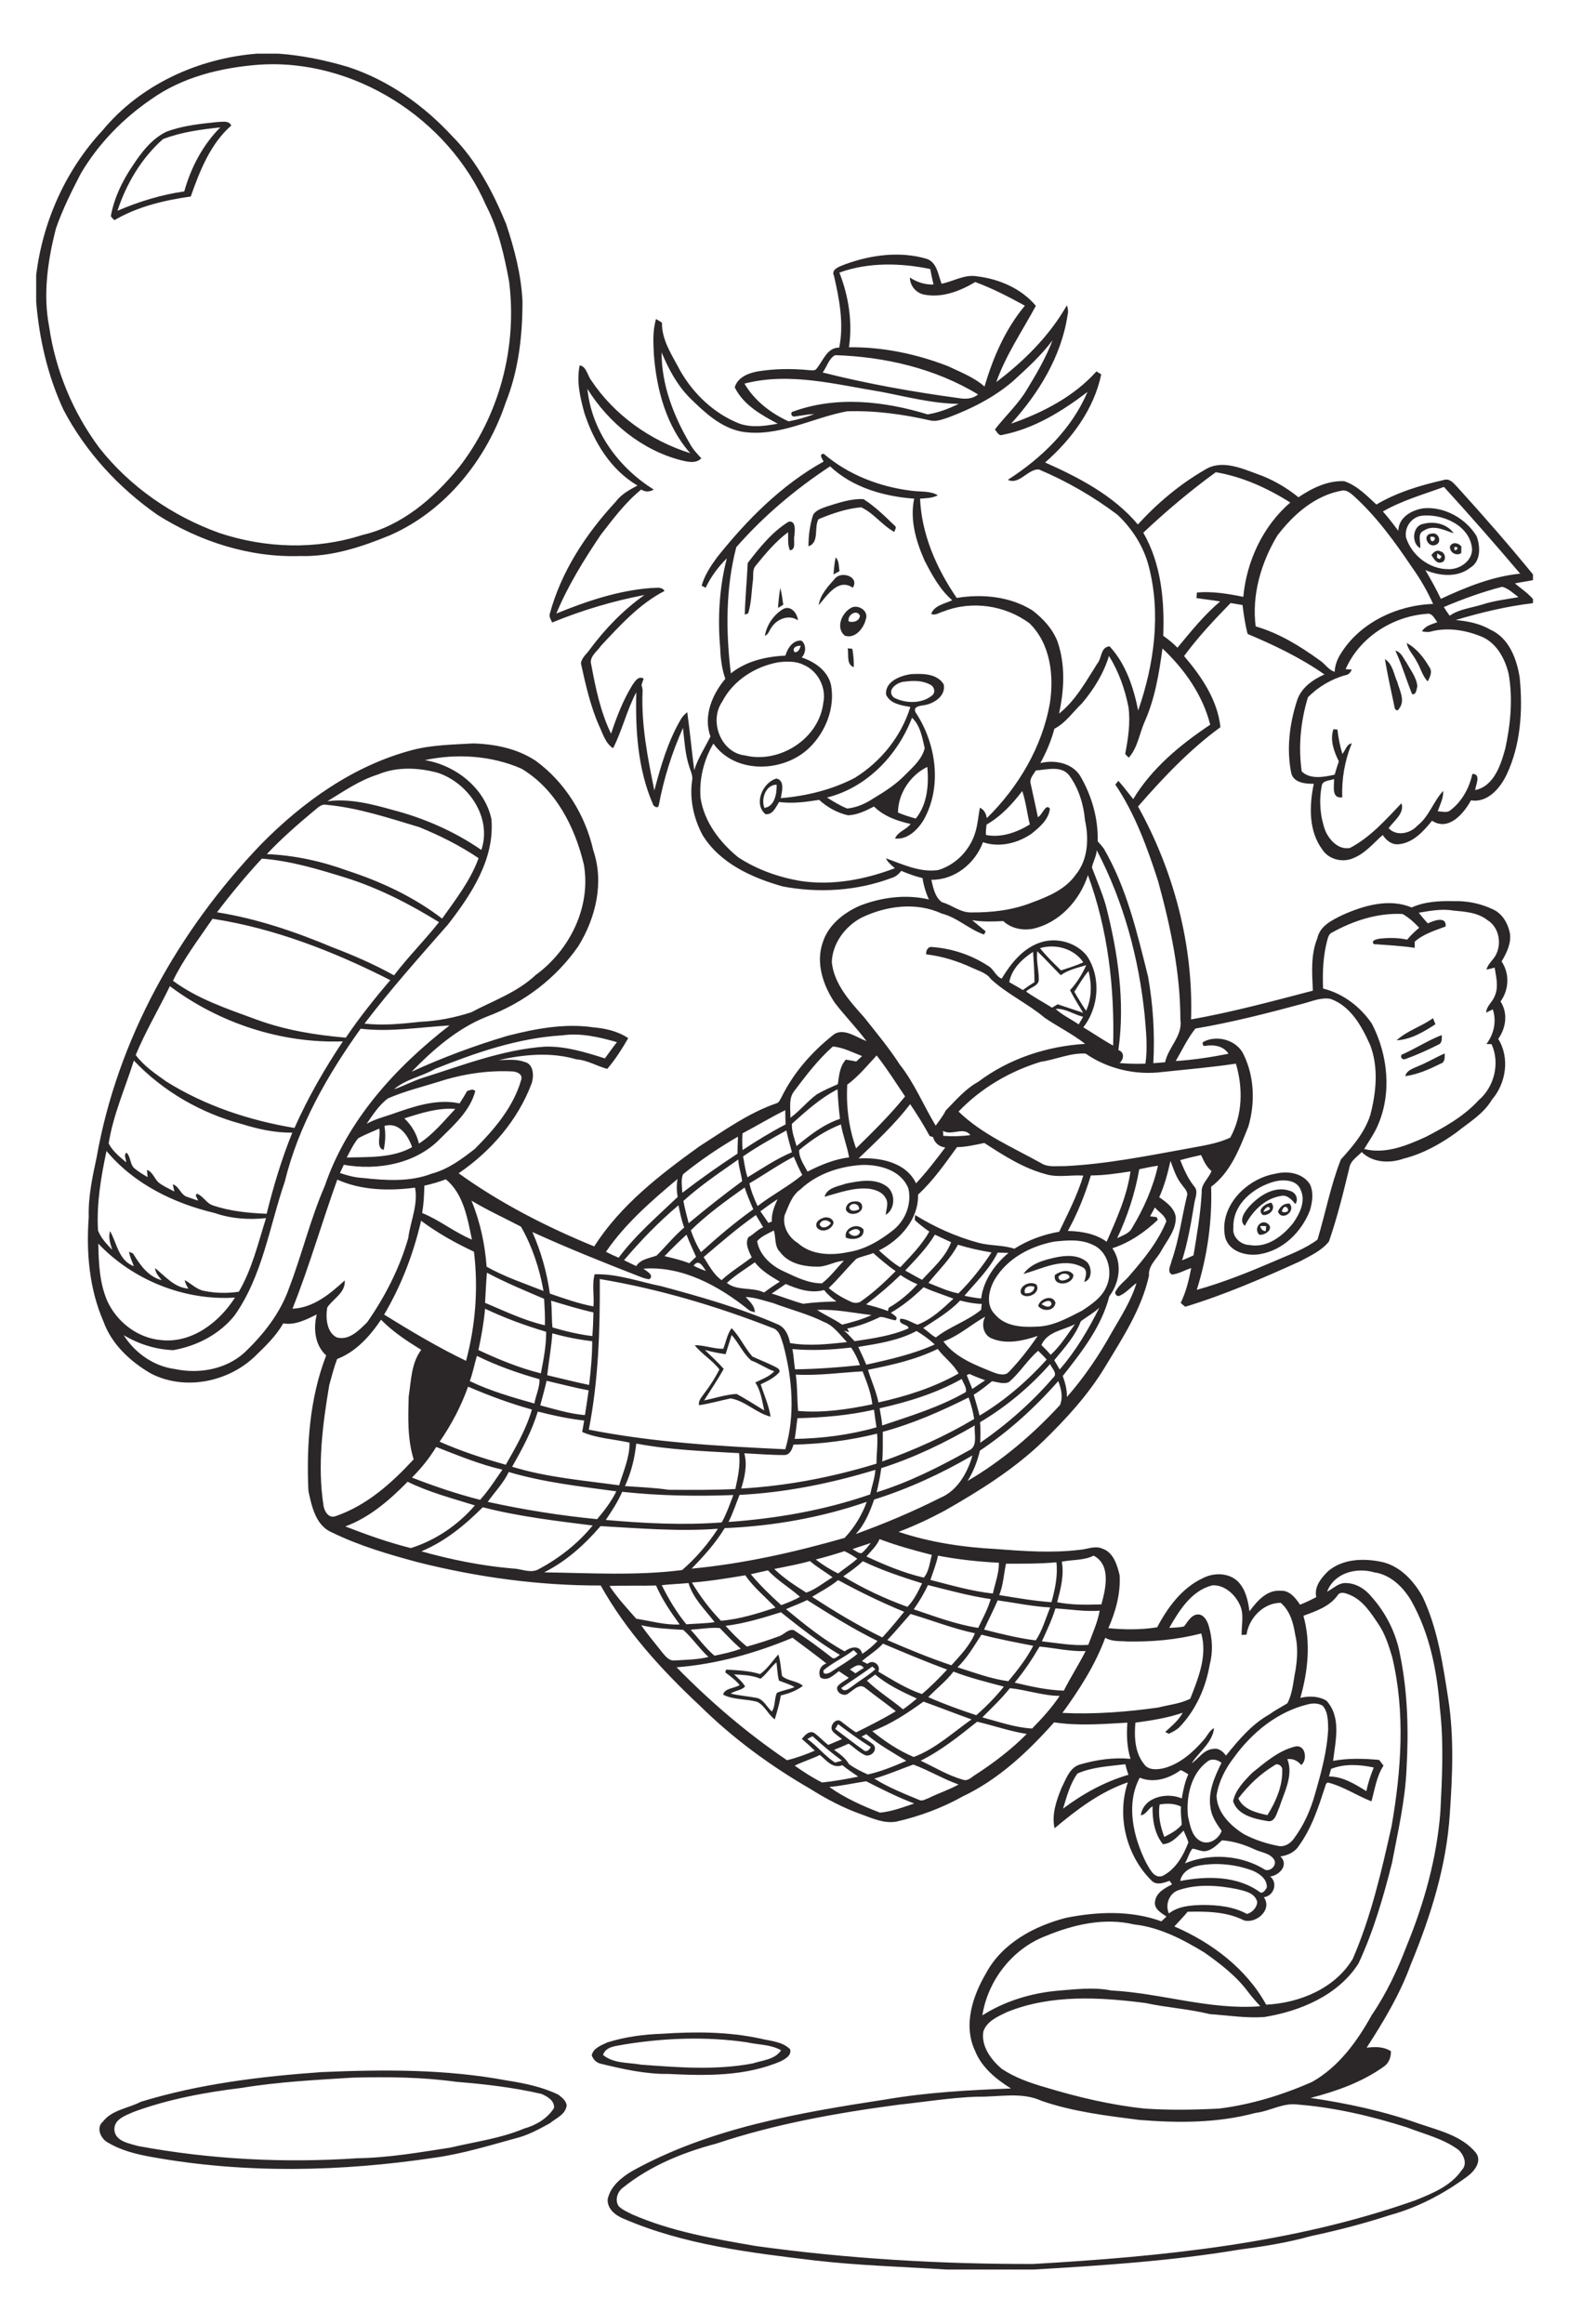 <?xml version="1.0" encoding="utf-8"?>
<!-- Generator: Adobe Illustrator 21.0.2, SVG Export Plug-In . SVG Version: 6.00 Build 0)  -->
<svg version="1.2" baseProfile="tiny" id="Layer_1" xmlns="http://www.w3.org/2000/svg" xmlns:xlink="http://www.w3.org/1999/xlink"
	 x="0px" y="0px" viewBox="0 0 1015 1503" overflow="scroll" xml:space="preserve">
<path fill="#2B2728" d="M227.8,1343.7c-23.8,1.5-47.8,2.7-71.4,6.6c-23.8,2.9-47.6,7.3-70.1,15.6c-5.1,2.3-12.7,4.7-12.3,11.6
	c0.6,7.4,9.5,8.7,15.3,10.4c46.8,8.7,94.6,11.1,142,7.9c20.2-0.3,40.2-3.8,60.2-6.9c16-3.8,32.4-5.9,47.6-12.3
	c7.6-2.1,15.1-6.5,19.3-13.3c0.5-4.7-4.5-7.6-8.2-9.1c-18-4.2-36.5-6.3-54.9-7.8C273,1343.3,250.4,1343.1,227.8,1343.7 M208,1340.1
	c40-1.7,80.3-2,119.8,5.4c11.4,1.8,22.9,4.1,33.4,9.2c2.3,1.8,4.9,3.8,5.4,6.8c-0.6,6-6.8,8.3-10.9,11.7c-7,3.8-14,7.7-21.7,9.6
	c-17.5,4.8-35,10.2-53.1,12.7c-60.2,9-122.1,10.4-182.2-0.4c-10.3-1.8-20.6-4.3-29.5-9.8c-4.3-2.7-7.1-9.4-2.6-13.2
	c6-7.7,16.3-8.5,24.5-12.8C129,1347.7,168.5,1342.9,208,1340.1 M404,1322.2c-4.9,1.1-12,1-13.9,6.8c6.9,5.7,16.4,4.8,24.8,6.3
	c23.9,1.8,48.3,3.7,72-0.8c6.4-2.1,14.3-2.4,18.4-8.5c-6.8-3.9-14.9-3.5-22.3-5.2C456.8,1317,430.1,1318,404,1322.2 M428.3,1315.3
	c21.2-1.4,42.6-1.4,63.5,3.1c6.6,1.6,14.3,1.9,19.3,6.9c1.2,3.8-2.9,6.2-5.8,7.7c-22.8,9.9-48.3,9.5-72.7,8.3
	c-14.9,0.2-29.5-3.1-43.9-6.6c-2.8-0.6-5.1-2.8-5.9-5.6c1.2-4.7,6.2-6.3,10.1-8.2C404.4,1317.3,416.3,1315.7,428.3,1315.3
	 M824.3,1141.8c-9,5.4-16.8,12.9-23.2,21.3c3.2,7.2,11.8,9.3,18.8,10.8c5.4-8.6,9.8-18.6,9.6-28.9
	C829.9,1142.2,826.4,1139.8,824.3,1141.8 M810.1,1146.5c8.5-6.8,17.1-14.4,27.9-17c6.7-1.3,7.9,8.8,3.8,12c-2.3-2.7-5.3-4.3-9-3.8
	c4.1,10.5-2,21.3-5.2,31.2c-1.7,3.5-2.7,10.1-7.9,8.8c-8.2-1.3-19.3-3.9-22-12.8C799.2,1157.6,804.9,1151.8,810.1,1146.5
	 M492,1085.7c-5.4-2.3-11.4-2.5-17.1-2.8c2.5,2.4,5.3,4.7,7.1,7.8c-2.3,2.6-6.5,2.6-9.3,4.6c5.4,1.3,10.9,1.7,16.3,2.7
	c4.9,0.7,6.9,5.9,10.3,8.9c2.4-3.3,1.5-8.3,3.3-12.1c3.7-1.6,7.7-2.1,11.4-3.7c-3.2-1.9-6.7-2.8-10.1-4.2c-1-3.9-1.1-7.9-1.6-11.8
	C498.6,1078.2,496,1082.6,492,1085.7 M491.7,1082.7c4.7-3.3,7.9-8.4,11.8-12.7c1.5,4.5,1.6,9.3,2.4,13.9c3.7,3.4,9.7,3,13.5,6.4
	c-4.2,3.2-9.2,5-14.3,6.2c-0.8,5.3-2.4,10.4-3.9,15.5c-4.3-3.2-6.3-8.7-11.2-11.3c-7.3-2.1-15.3-1.2-22.2-4.7
	c0.9-4.2,7.4-4.1,10.7-6.2c-2.6-3.2-6-5.7-9.3-8.2c0.1-0.5,0.4-1.4,0.5-1.8C477.1,1080.2,484.6,1080.5,491.7,1082.7 M473.3,863.4
	c-1.3,4.1-2.6,8.3-3.9,12.4c-4.5-0.6-9-1.6-13.4-2.7c4.1,4,8.4,7.9,12.2,12.2c-3.9,7-8.4,13.6-12.7,20.4c7-1.4,13.9-3.8,21-4.2
	c6.1,3.3,12,7.1,17.9,10.7c-1.4-6.2-2.2-12.7-5.8-18.1c4.2-2.1,8.9-3.7,12.3-7.2c-5.2-1.8-9.7-5.1-14.9-7
	C480.6,875.3,477.9,868.5,473.3,863.4 M467.9,872.3c1.8-4.5,2.5-9.5,5.4-13.3c5.3,5.4,8.4,12.6,13.4,18.3c5,2.3,10.2,4.3,15.1,6.8
	c1.3,0.7,2.9,1.6,2.4,3.3c-3.2,3.7-7.7,5.8-12.1,7.9c2.2,6.9,5.3,13.7,6.4,20.9c-9.1-2.2-16.4-10.2-25.8-11.8
	c-6.8,1.4-13.6,3.4-20.5,4.4c-0.6-3.1,1.9-5.4,3.5-7.8c3.7-4.8,6.9-9.9,9.7-15.3c-4.5-6-11.3-9.8-16-15.7
	C455.6,869.9,461.6,872.4,467.9,872.3 M673.8,843.5c1.9,1.1,5,2.9,6.4,0.1C680.3,839.8,675.3,841.6,673.8,843.5 M671.6,844.6
	c1.1-4.8,9.4-7.7,11.2-2.1C682.2,848,674.6,848.6,671.6,844.6 M663.1,836.4c3,0.3,5.8-0.8,6.1-4.1
	C666.1,830.9,661.7,832.4,663.1,836.4 M663.8,830.6c2.1-1,4.7-1.1,6.7,0.2c3.1,5.6-6.5,10-9.9,5.9
	C659.4,834,661.5,831.6,663.8,830.6 M687.6,823.8c-1.2,0.2-2.1,1-2.9,1.9c0.1,3.9,5.4,2.4,7.2,0.5
	C692,824.1,689.3,823.5,687.6,823.8 M682.4,824.6c3.3-2.5,9.3-4.3,12-0.1C694.4,831.1,680.9,832.7,682.4,824.6 M682.5,813.3
	c6.9-1.5,15-2,20.7,2.9c3.3,3.5,3.5,11.3-1.8,12.9c0.9-3.3,2.7-7.9-1.4-9.7c-12.4-6.4-25.8,1.2-37.9,4.5
	C666.8,817.2,675,815,682.5,813.3 M549,796.9c1.5,3,6.4,3.4,7.4-0.2C554.9,793.4,551.1,795.3,549,796.9 M547.2,800.4
	c-1.5-6.2,7.5-10,11.4-5.3C559.4,801.3,551.5,802.3,547.2,800.4 M815.3,792.9c0.3,2,1.5,3.2,3.5,3.3c0.1-0.8,0.2-2.4,0.3-3.2
	C818.1,792.9,816.2,792.9,815.3,792.9 M814.6,798.5c-4-4,1.3-10.6,5.8-6.9C824.2,794.9,818.2,799.2,814.6,798.5 M530.2,791.9
	c1.5,3.5,5.8,1.6,7.3-0.8C535.5,788.5,531.2,788.5,530.2,791.9 M532.2,787.8c2.6-1.3,6.9,0,7,3.2c-1.1,4.5-8.1,6.8-10.9,2.6
	C527.2,790.7,529.7,788.6,532.2,787.8 M829.8,782c-1.9,2.5,2.1,2.3,3.4,1.3C833.7,780.7,830.9,779.2,829.8,782 M826.7,783.6
	c1.3-3.2,3.9-5.5,7.5-5.2C838.6,783.3,829.3,790.1,826.7,783.6 M817.3,783.8c1.5-0.5,3.2-0.7,4.3-2
	C820.6,778.7,817.8,782.2,817.3,783.8 M817,785.8c-4.4-3.4,1.9-7.6,5.4-8C825.8,781.7,821.2,786.3,817,785.8 M549.4,780.6
	c0.4,3.4,4.1,2.5,6.3,1.6C556.2,778.3,550.9,777.3,549.4,780.6 M551.2,777.2c2.1-0.4,5.1-0.6,6.2,1.7c2.4,5.8-8.2,8.7-10.2,3.4
	C547.1,779.8,548.9,777.7,551.2,777.2 M807.7,780.8c6.5-7.4,17-14.4,27.1-10.5c3.5,1,5.4,5.3,3.2,8.4c-2.4-2.9-5.4-6.3-9.6-5.2
	c-10.5,1.8-18.5,10.1-23.1,19.3C801.3,789.4,805,783.9,807.7,780.8 M547.2,765.5c8.4-1.7,18.3-3.7,25.9,1.4c6.4,4.1,6.3,15-0.1,18.8
	c0.2-3.6,2.1-7.6-0.1-10.9c-2-3.9-6.6-5.4-10.6-6c-10-1-19.5,2.6-28.9,5.2C535.1,768,542.2,767.3,547.2,765.5 M825,764
	c-13.6,3.5-27.7,14.6-27.1,29.9c-1,6,4.7,11.2,10.4,11.3c11.5,2.1,21.7-5.9,28.4-14.4c4.2-6.1,8.1-14,4.7-21.3
	C839,763.1,830.8,762.7,825,764 M825,759.1c7.9-2,17.4-0.6,22.3,6.6c2.7,5.4,1.7,11.9,0,17.4c-5.4,13.7-17.3,25.5-32.2,28
	c-8.5,1.5-19.9-1.4-22.5-10.8C788.3,780.4,806.3,762.3,825,759.1 M917.7,689.4c5.8-2.3,11.1-5.6,16.9-8.1c-0.1,2.4,0.4,5.5-2.4,6.5
	c-7.3,3.6-15,7.1-23.1,8.2C910,692,914.4,691,917.7,689.4 M907.9,681.6c8.4-3.8,16.2-8.9,24.8-12.2c0,2.2,0.4,5.2-2.2,6.2
	c-6.9,3.5-14,6.7-21.3,9.3C906.8,686,904.9,682.3,907.9,681.6 M903.5,672.8c6.8-6.3,16.1-8.9,23.5-14.3c0.5,1.3,1.1,2.6,1.6,3.9
	C921.1,667.3,912.6,672.4,903.5,672.8 M494.5,522.5c6.7-0.9,8.1-9.4,7.9-15C495.3,507.5,492.2,516.7,494.5,522.5 M580.9,525.5
	c3.7,1.6,7.6,2.8,11.5,3.9c7.6-9.2,8.5-22.1,7.5-33.4C588.9,501.3,581,513.2,580.9,525.5 M535,515.8c4.2,2.6,8.5,5.3,13.1,7.1
	c6.1-0.6,11.9-3.2,17-6.6c7.4-4.4,14.8-9.2,20.8-15.5c4.9-4.9,10.6-9.9,12.3-16.9c-1.6-6.9-2.8-14.6-8.2-19.7
	C580.7,488.5,560.7,509.4,535,515.8 M585.7,440.8c-4.9,0-12.8,5.4-7.5,10.3c7.3,3.9,17.8,4.2,24.5-1.1c2.8-1.9,1.8-5.9-0.9-7.2
	C596.9,440.1,591,440.1,585.7,440.8 M573.2,449.3c-0.8-8.5,9-12.2,15.9-13.3c7.4-0.4,17-0.6,21.4,6.6c1.5,7.5-6.3,12.5-12.8,13.5
	c-2.5,0.3-7.3,0.9-5.4,4.6c13.4,20.2,17.4,48.2,5.1,69.8c-3.9,6.3-10.4,12.7-18.4,11.8c1.8-4.5,7.2-5.6,10.1-9.4
	c-8.6-1.9-17.4-5-23.7-11.3c-5.2,2.7-10.7,5.4-16.7,5.7c-7-1.5-13.5-5.2-18.8-10c-8.6,1.4-17.2,2.5-25.9,1.4
	c-2.1,3.2-4.1,8.6-8.9,7.8c-7.8-6.7-1.7-20.5,7.2-23c5.6,1.3,3.5,8.5,2.8,12.7c16.5-1.4,33.1-5.4,47.8-13.1
	c16.9-10.4,30.2-26.9,36-45.9C583.1,456.2,575.9,455.2,573.2,449.3 M895.9,426.3c5.1,3.1,5.7,9.7,8,14.7c1.5,5.6,5.4,12.2,1.1,17.4
	c-0.9,2.2-3,0.3-2.9-1.3C899.9,446.9,897.7,436.7,895.9,426.3 M902.7,420.8c3.7,0.9,5.1,4.8,7.1,7.6c2.7,5,6.5,9.6,7.1,15.4
	c-0.6,1.9-0.6,5.8-3.4,5.1C909.7,439.6,906.9,429.9,902.7,420.8 M548.4,419.3c1,0.1,2,0.2,3,0.3c0.6,3.9,1.1,7.9,0.9,11.9
	C547.3,429.6,549.2,423.4,548.4,419.3 M910,415.9c6.4,3.3,11.1,9.5,14.7,15.6c2.1,2.9,0.4,6.4-1.1,9.2c-3.6-3.7-4.6-8.9-7.3-13.2
	C914.4,423.6,910.9,420.4,910,415.9 M506.6,393.9c5-2.7,9.2,2.8,9.6,7.3c-5.7-4-13.4-1-17,4.4c-1.5,1.9-2,4.7-4.4,5.6
	C496,404.1,500.5,397.6,506.6,393.9 M549,401.9c3,0.9,6.9-0.1,7.3-3.7C554.3,393.7,547.9,397.8,549,401.9 M551.2,392.8
	c4.6-1.8,10.9,2.6,8.9,7.7c-1.3,5.8-7,12.9-13.6,10.6C540.2,405.9,544.8,395.7,551.2,392.8 M504.8,380.2c0.9,3.6,1.4,7.2,1.9,10.9
	c-1.1,0.7-2.3,1.4-3.4,2.1C503.6,388.9,504,384.5,504.8,380.2 M540.2,374.1c4.3-5,15.9-1.1,11.5,6c-9.5-6.5-16.7,5.2-22.1,11.3
	C530.6,384.5,535.8,379.1,540.2,374.1 M540.6,360.5c2.4,2.3,1.9,5.9,2.5,8.9c-1.3,0.7-2.6,1.4-3.9,2.1
	C539.5,367.8,539.8,364.1,540.6,360.5 M929.8,357.9c-0.1,0.7-0.2,2.2-0.2,2.9c0.4,0.2,1.3,0.6,1.8,0.8c0.3-0.4,0.9-1.3,1.2-1.8
	C931.6,359.1,930.7,358.5,929.8,357.9 M926,359c1.3-1.9,3.5-3.7,5.8-2.4c3.5,0.6,4.2,6.6,0.4,7.2C929.1,364.5,927.5,361.2,926,359
	 M941,353.7C939.6,358.5,945.8,353.7,941,353.7 M938,353.3c1.7-3.1,5.5-2.2,7.4,0.1c0,1.4-0.1,2.8-0.1,4.3
	C942,359.9,937.6,357.2,938,353.3 M925.3,347.2C925.2,354.1,932,346.2,925.3,347.2 M926,345.1c4.8-1.3,7.2,6,2.5,7.4
	C923.6,354.3,919.8,345.7,926,345.1 M920.8,338.8c6.9-1.9,15.4,0,19.6,6.1c-6.1-2-13-5.8-19.2-1.8c-4.8,2-1.8,7.6-2.5,11.4
	C912.9,351.4,913.6,339.9,920.8,338.8 M510.2,337.4c4.9-0.9,4,6.1,3.7,9.1c-0.8,2.9,1.4,9.1-2.9,9.4c-1.6-3.7-1-7.8-1.2-11.7
	c-8,6-14.5,13.7-20.8,21.5c-2.6,2.8-1.4,6.9-2,10.3c-0.9,6.9-0.9,14-3,20.7c-0.6,0.2-1.7,0.6-2.2,0.8c0.3-11.1,1.4-22.3,1.9-33.4
	C491.3,354.3,499.4,344,510.2,337.4 M534.8,327.6c7.7-2.4,15.6-5.2,23.8-4.8c7.4,4.7,13.8,11,20.1,17.1c1.7,1.1,0.2,2.7-0.2,4.1
	c-7.9-4.3-13.3-12.2-21.4-15.9c-9.5,0.8-18.8,4-27.6,7.7c-3.1,5.4,0.8,15.1-6.5,17.5c0-6.8,0.9-13.8,3-20.3
	C527.8,329.9,531.6,328.8,534.8,327.6 M632.2,1356c-17.1,0.6-34,3.4-51,5.2c-39.9,5.3-79.7,12.4-118,25.2
	c-21.6,5.7-42.8,14.4-60.3,28.5c-3.6,2.7-5.3,8.2-2.6,12c2.4,2.3,5.5,3.6,8.4,5.1c25.5,11.2,53.1,15.9,80.4,20.6
	c59.3,8.2,119.2,11.7,179.1,11.6c83.5-4.8,168-13.1,247.4-41.2c11.1-4.5,23.1-9.3,30.1-19.6c3.8-3.9,1.2-9.9-2.2-13
	c-9.8-7.3-21.9-10.1-33.2-14.5c-23-7.3-46.6-12.9-70.6-14.8c-9.6-1.4-18.2,4.3-27.5,5.4c-24.5,6.6-50.2,6.6-75.4,4.5
	c-21.2-2.7-42.7-5.3-63-12.3C660.8,1352.7,646.1,1356.3,632.2,1356 M676.2,1252.2c-21.3,8.2-37.2,28.7-40.7,51.2
	c14.5-9.2,31.3-14.3,48.3-15.9c11.6-0.9,23.4-2.5,35-0.2c32.4,1.7,63.9,12.8,96.5,10.2c-2.8-3-5.5-6.1-8-9.4
	c-7.6-10.2-17.8-18-28.1-25.3c-14-8.5-29-16.4-45.6-18.2C714.3,1240,694.2,1244.7,676.2,1252.2 M762.8,1222.3
	c-6.3,1.8-9.3,9.4-6.6,15.2c6.1-4.8,14.2-5.3,21.7-5.5c9.8,0,20,1,28.7,5.8c3.4-0.7,6.6-4.2,6.7-7.8c-1.5-5.8-7.9-7-12.8-8.2
	C788.1,1219.3,774.9,1218.3,762.8,1222.3 M774.7,1206.7c-5.1,1.1-10.2,4.3-11.2,9.8c17.3-3.3,37-3.5,51.8,7.4
	c1.9,0.8,3.3-1.7,4.2-3.1c0.4-5.5-4.7-9.1-9.2-11C799,1205.6,786.6,1204.4,774.7,1206.7 M780.5,1197.1c-3.1,0.7-6-1.2-9.1-1.5
	c-2.3,2.7-2.9,6.5-4.9,9.5c16.6-6.8,36.7-5.4,52,4.2c3.6,1.1,7.8-3.1,5.7-6.7c-2.8-4.2-8.3-4.5-12.5-6.5c-6.7-3.1-13.8-5.4-21.2-5.9
	C787.5,1193,784.5,1196.1,780.5,1197.1 M750.2,1167c-1.2,7.1,0.5,14.3,3,21c4.1-2.1,8.3-4.3,11.3-7.9c-0.2-3.9-0.9-7.8-0.5-11.7
	C759.6,1166.2,754.8,1166.3,750.2,1167 M536.5,1155.7c10,7.1,21.3,12.2,32.8,16.6c7.6-0.7,14.9-3.5,22.1-5.9
	c-10.7-4.1-20.9-9.2-31.1-14.4C552.4,1153.2,544.5,1155,536.5,1155.7 M737.3,1149.7c-9.1,17.1-4.2,38.2,4,54.7
	c2.3,3.8,5,10.7,10.6,8.9c8.6-4.2,13.6-13.2,16.9-21.8c-0.8-2.6-2.1-5-3.1-7.6c-3.8,3.7-7.7,8.5-13.4,8.8
	c-5.5-6.7-6.9-16.1-6.7-24.5c-2.8,1.5-4.3,5.5-7.6,5.8c1.7-11.8,16.9-15.1,26.5-10.9c0.9-5.3,2-10.6,4.2-15.6
	c-1.6-1-3.2-2.1-4.9-2.7C756.2,1150.3,746.3,1153.4,737.3,1149.7 M861.1,1144c-0.5,1.6-0.9,3.2-1.4,4.9c8.9,0,16.8,4.9,24.2,9.5
	c1.1-5.3,2.8-10.4,4.8-15.3C879.6,1141.2,869.9,1140.5,861.1,1144 M697,1147c-4.8,6.7-6.9,14.9-9.3,22.7
	c12.8-9.6,26.9-17.4,42.3-21.9c-0.8-2.2-1.5-4.5-2-6.8C717.6,1142.3,706.7,1142.7,697,1147 M565.6,1150.3
	c9.1,5.7,19.2,9.7,29.1,13.8c1.9,1,3.9-0.5,5.8-1.1c6.4-3.2,13.4-5.4,19.6-8.9c-10.1-3.6-19.3-9.2-29.3-12.9
	C582.5,1144.2,574.2,1147.8,565.6,1150.3 M780.9,1139.4c-10.6,8-13.6,22.6-12.4,35.2c1.4,6,2.5,13.8,9,16.5c5.3,2,11-2.1,12.8-7
	c-3.2-4.5-6.5-9.2-7.2-14.9c-1.8-10.3,2.7-20.2,7.1-29.1C787.6,1138,783.7,1137,780.9,1139.4 M514.1,1141.9
	c5.6,4,11.5,7.8,17.7,10.9c7.8-0.8,15.6-2.2,23.4-3.8c-3.4-2.4-7-4.7-10.3-7.4c-6.3,2.5-10.2-3.1-14.5-6.6
	C525.1,1137.6,519.4,1139.3,514.1,1141.9 M522.3,1124.7c6.4,4.5,11.3,11,17.9,15.2c1.5-0.4,3-0.8,4.5-1.2c-6.6-4.9-13-10.2-19-15.8
	C524.6,1123.4,523.4,1124,522.3,1124.7 M557.3,1123.1c2.7,1.8,5.6,3.3,8,5.5c2.5,3.5-2,7.9-5.7,6.5c-4-1.8-7-5-10.6-7.4
	c-3.1,1.4-6.3,2.7-9.4,4c3.6,2.6,7.3,5.2,9.6,9.2c3.7,2.7,8,4.9,12.2,6.7c8.6-1.9,16.8-5.3,24.9-8.8c-8.8-5.5-18-10.4-25.9-17.3
	C559.4,1122.1,558.4,1122.6,557.3,1123.1 M540.3,1118.2c6.1,4.5,12,9.2,18.1,13.5c2,1.9,3.9,0.1,4.9-1.8
	c-7.3-4.6-14.2-9.6-21.1-14.8C541.6,1116.1,540.9,1117.1,540.3,1118.2 M595.6,1138.7c9.1,4.3,17.7,9.6,27.4,12.3
	c3.1,1.2,5.6-1.8,8-3.2c11.9-7.7,23.2-16.3,33.2-26.4c-10.9-1.7-21.3-5.4-32.1-7.9C620.6,1122.7,608.9,1132.1,595.6,1138.7
	 M845.9,1102.3c-19.6,4.8-36,18.2-47.7,34.4c-5.5,7.1-9.8,15.5-11.2,24.5c0.2,10.9,8.8,19.4,17.5,24.9c7.3,3.9,15.2,6.4,23.3,7.9
	c3.8,0.3,7.2-2,9.3-5c6.3-8.5,10.7-18.3,13.5-28.4c4-13.8,7.9-27.9,8.6-42.3c-0.1-5.1,0-11-3.5-15.1
	C852.8,1101.4,849.2,1101.4,845.9,1102.3 M564.3,1119.6c7.9,6.5,17.2,12.7,26.8,16.7c14-5.2,25.3-15.8,37.4-24.3
	c-10.4-3.7-20.7-7.8-31.1-11.5C587,1108,576.3,1115.1,564.3,1119.6 M653.3,1091.8c-5.4,6.8-11.7,12.7-17.8,18.9
	c10.6,2.8,21.2,6.6,32.2,7.2c6.4-6.6,12.7-13.4,17.8-21.1C674.6,1096.7,664.2,1092.9,653.3,1091.8 M560.8,1086.9
	c7.1,6.9,15.7,12.2,23.4,18.6c3.1-2.2,6-4.5,8.9-7c-9.4-4.3-19-8.8-26.9-15.5C564.4,1084.4,562.6,1085.6,560.8,1086.9 M616.8,1081.1
	c-4.7,6.2-10.9,10.9-16.3,16.5c10.2,4.5,20.6,8.2,31.1,11.7c6.4-5.7,12.5-11.8,17.8-18.5C638.5,1087.9,627.5,1085.2,616.8,1081.1
	 M544.2,1091.7c2.2,3.3,5.2,0.1,7.4-1.3c4.8-3.8,10.2-6.7,14.7-10.9c-0.5-0.4-1.5-1.2-2-1.7C557.7,1082.6,550.9,1087,544.2,1091.7
	 M549.8,1079.7c1.2,0.8,2.4,1.7,3.6,2.5c1.8-1.2,3.6-2.4,5.4-3.5C556,1075.1,552.7,1077.9,549.8,1079.7 M532.8,1080.2
	c-0.8,3.5,3.2,2.2,4.9,1c5.7-3.8,11.7-7.2,17-11.6c-0.8-0.8-1.7-1.6-2.5-2.4C546,1072,538.7,1075.2,532.8,1080.2 M672.5,1064.9
	c-4.8,8.2-10,16-16.1,23.3c10.5,2.5,21,4.9,31.8,5.2c4.4-8.7,9.7-16.9,14.1-25.6C692.2,1068.2,682.4,1065.8,672.5,1064.9
	 M571.2,1063c-4,4.4-9.1,7.4-13.6,11.3c1.2,0.6,2.4,1.2,3.6,1.8c3.5-3.3,8.8,0.8,7,5c9.1,5.3,18.1,11.1,28.2,14.5
	c5.8-4.8,11.1-10.3,16.3-15.8C598.7,1074.6,584.9,1068.8,571.2,1063 M437.7,1078.3c21.8,22.3,45.6,42.6,71.4,60.1
	c6.2-1.5,12.2-3.7,18-6.2c-2.7-2.6-5.5-5.1-8.4-7.6c1.9-2.2,4.4-5.4,7.8-4c3.3,2.3,6.1,5.5,9.3,7.9c2.9-1.3,6-2.4,8.9-3.8
	c-2-1.6-4.3-3-6-5c-2.7-3.1,2.1-9.3,5.5-6.3c3.1,2.4,6.2,4.9,9.6,7c8.7-4.3,17.4-8.7,25.7-13.7c-6.4-5.1-13.1-9.8-19.5-14.9
	c-3.9-3.5-7.9,1.3-11.1,3.3c-2.8,2.7-8.5-0.5-7.2-4.3c1.9-2.5,5-3.8,7.4-5.7c-2.1-1.4-4.3-2.8-6.4-4.3c-3.5,2.5-7.4,6.9-12,4.1
	c-1.6-3.8-0.1-7.7,3.9-9.1c-7.2-5.7-14.6-11.1-21.9-16.6C488.8,1069.2,463.5,1076.3,437.7,1078.3 M634.9,1057.2
	c-4.8,7.3-9.1,15-15.5,21.1c10.9,3.4,21.6,7.5,32.9,9c6-7.2,11.8-14.6,16.1-22.9C657.3,1062.2,646,1060.1,634.9,1057.2
	 M729.2,1061.6c-4.8-0.4-9.9,0.2-14.2-2.4c-6.5,17.6-16.7,33.5-27.7,48.6c20.7,1,41.5-0.6,62.1-3.5c6.9-1.8,14.2-2.4,20.6-5.7
	c5.2-13.3,11.2-27.8,7.1-42.2C761.5,1060.5,745.3,1061.9,729.2,1061.6 M446.8,1054c5.1,5.6,9.6,11.9,15.4,16.8
	c5.7-1.2,11.5-2.4,17-4.5c-4.8-4.2-9.2-8.9-13.6-13.4C459.4,1052.4,453.1,1053.6,446.8,1054 M414.8,1051.1c4.1,6,8.9,11.5,13.3,17.2
	c2.2,2.6,4.5,5.9,8.3,5.6c7.3-0.5,14.8-0.5,21.9-2.3c-5.9-5.4-10.4-12.2-16.3-17.5C433,1053.5,423.8,1053.2,414.8,1051.1
	 M574,1060.7c13.7,5.9,27.4,11.6,41.5,16.3c5.7-6.4,11.9-12.7,15.2-20.7c-14.2-3-27.8-8.4-41.7-12.5
	C584.1,1049.4,579.2,1055.2,574,1060.7 M469.4,1051.5c4.3,4.8,8.8,9.4,13.8,13.4c7.1-2,14.2-4.2,21.1-6.8c3.1-1.2,5.8-4.8,9.3-3.8
	c8.5,5.5,16.6,11.5,24.5,17.7c1.8,1.6,3.6-0.9,5.3-1.7c-13.6-8-25.9-17.8-38.2-27.6C493.4,1046.4,481.6,1050,469.4,1051.5
	 M682.8,1040.2c-2.3,7.3-5.6,14.4-8.8,21.3c10,1.1,20,3,30,2.3c2.7-7.3,6-14.4,7.4-22.1C701.9,1042.4,692.3,1040.8,682.8,1040.2
	 M645.4,1035c-2.7,6.4-6,12.6-8.8,18.9c11,2.8,22.2,5.6,33.4,7c4.3-6.2,6.4-14.2,9.4-21.3C668,1039,656.7,1036.6,645.4,1035
	 M508.5,1040.7c12,9.9,24.2,19.8,37.9,27.3c3.7-2.8,9.9-4.5,11.4,1.6c3.6-2.4,7-5.2,9.9-8.3c-15.8-7.8-30.7-17.1-45.6-26.5
	C517.7,1037.1,513,1038.6,508.5,1040.7 M865.2,1031.9c-5.2,7.2-14,10.1-22,13.1c4.9,17.4,2.9,35.9-2,53.1c5.5-1.4,12-1.2,16.9,1.8
	c9.8,10.8,5.8,26,4.3,38.9c9.9-1.8,19.9-1.5,29.8-0.6c0.9,1.2,1.9,2.5,2.8,3.7c-4.5,6.9-5.6,15.3-7.8,23.1
	c-9.5-3.7-18.2-9.7-28.2-12.2c-0.8,0.3-1.3,0.9-1.5,1.9c-4.4,13.5-8.8,27.5-17.3,39.1c-2.6,4.1-7.2,6.2-11.9,6.8
	c5.6,5.3-0.4,12.2-6.6,13c5.2,4.2,2.3,12.6-4.1,13.4c5.7,8.1-4.9,17.2-12.8,15c-11.2-5.7-24.2-5.9-36.5-5.6
	c-2.7,3.3-5.7,6.3-8.6,9.5c24.1,10.4,46.6,27.3,59.4,50.6c21.6-1.1,44.4-10.4,56-29.6c11.9-27.4,18.6-56.7,25.1-85.7
	c6.3-36.1,9-73.7,0.4-109.6c-2.2-7.4-4.6-15-9-21.4c-4.9-7.3-10-15.3-18.5-18.8C870.6,1030.4,867,1028.9,865.2,1031.9 M591.1,1040.8
	c13.7,4.6,27.4,9.8,41.7,12c2.9-6.1,6.2-12,8.1-18.6c-13.7-2-27.1-5.7-40.6-9.1C597.8,1030.6,594.6,1035.8,591.1,1040.8
	 M394.3,1025.7c5,7.6,11.3,14.4,17.3,21.2c9.3,1.4,18.6,4.2,28.1,3.7c-5.8-8-11.4-16.2-15.3-25.2
	C414.3,1025.7,404.3,1025.3,394.3,1025.7 M784.3,1025.3c-13.5,3.3-21.4,16.2-27.9,27.5c3.2-0.2,6.4-0.2,9.5-0.9
	c2.5-3,4.6-7.6,9.1-7.8c3.9,0.1,5.9,4.1,6.9,7.3c2.4,8,2.9,16.8,0.7,25c-2.5,15-9,29.5-19.5,40.5c-2,2-4.5,3.2-7,4.4
	c-0.6-0.3-1.7-0.9-2.3-1.2c4.1-3.8,8.6-7.4,11.3-12.4c-9.9,3.4-20.3,5-30.6,6.4c-0.8,9.2-0.4,19.3,5.6,26.8c3,4.3,8.9,3.6,13.4,2.5
	c10.1-2.9,18.2-10.1,25-17.9c2.4-2.6,3.7-6.2,6.9-7.9c-1,9.4-9.7,15.3-14.5,22.8c4.6-3.1,7.7-8.8,13.8-9.3c3.6-0.8,6.4,1.6,8.4,4.3
	c8.1-10,16.6-20.2,28-26.6c3.7-2.7,7.8-4.8,11.7-7.2c3.5-6.6,3.8-14.3,5.3-21.5c1.2-7.6,1.6-15.4-0.2-22.8
	c-1.2-7.6-3.3-15.5-9.4-20.7c-11.2,0-20.6,9.9-22.1,20.6c-0.8,0-2.4,0.1-3.2,0.2c-0.1-6.7,1.9-13.9-1.5-20.2
	C798.6,1030.8,791.7,1024.8,784.3,1025.3 M428.1,1025.2c4.4,8.9,9.6,17.6,15.9,25.3c6.1-0.5,12.3-0.5,18.3-1.4
	c-6.1-8-14-15.4-16.9-25.3C439.7,1024.4,433.9,1024.5,428.1,1025.2 M525.4,1032.7c14.6,9.6,29.7,18.6,45.4,26.3
	c4.9-5.3,9.5-10.9,14.1-16.6c-14.6-6-28.8-12.9-42.7-20.5C537,1026.2,531,1029.2,525.4,1032.7 M447.6,1023.5
	c5.3,8.9,11.6,17.3,18.8,24.7c12-1,23.8-4.7,35.3-8.5c-6.6-6.9-14.1-13-19.6-20.9C470.7,1020.7,459.2,1022.6,447.6,1023.5
	 M858.5,1029.4c3.9-2,7.2-5.6,11.9-5.6c6.4,0,12.5,3.6,16.5,8.5c9.7,10.7,16.4,24.1,18.9,38.3c4.9,24.1,5.5,48.9,4.1,73.5
	c-0.9,20.5-5.6,40.6-9.4,60.7c-5.6,22.2-12,44.3-21.7,65.1c-13.2,20.6-37.6,30.8-61,34.6c-11.8,0.8-23.5-1.1-35.2-1.9
	c-13.7-3.4-27.9-4.2-41.7-7.2c-29.6-3.8-61-5.6-89.3,5.8c-6,2.9-13.3,5.9-15.5,12.8c-1.4,9.5,5,18,11.8,23.9
	c8.5,5.7,18.4,9.2,28.2,12c21.1,6.4,42.6,11.5,64.5,13.8c16,1.1,32,0.8,48,0c20.8-2.6,41-8.8,60.1-17.2
	c17.3-9.7,29.3-26.3,38.7-43.3c9.5-13.9,16.7-29.3,22.7-45c11.3-27.6,19.4-56.7,21.7-86.5c1.1-22.2,2.3-44.5-0.3-66.6
	c-1.8-24.3-6.6-48.8-18.7-70.1c-5.2-8.7-13.4-16.7-23.8-18.1C877.5,1013.5,863.1,1017.2,858.5,1029.4 M496.8,1015.6
	c-3.7,0.9-7.4,1.6-11.1,2.5c6,7.2,12.7,13.7,19.7,20c4.1-1.6,8.3-3.1,12.1-5.4C510.9,1026.8,502.9,1022.2,496.8,1015.6
	 M650.8,1011.3c-1.5,6.8-1.7,13.8-4.4,20.3c11.3,1.8,22.5,3.8,33.8,4.6c2.3-8.4,4.2-17.1,3.2-25.8
	C672.6,1011.4,661.7,1011.3,650.8,1011.3 M545.5,1019.5c13.1,8,27.2,14.5,41.5,19.7c4.3-4.3,6.9-9.9,9.5-15.2
	c-13-4.1-26-8.4-38.3-14.3C554.3,1013.3,549.9,1016.5,545.5,1019.5 M500.9,1014.7c6.1,6,13.4,10.7,20.7,15.3
	c6.1-2.1,11.4-6.6,17-9.9c-4.8-3.6-10.1-6.5-14.6-10.5C516.3,1011.8,508.6,1013.1,500.9,1014.7 M686.9,1010c1.6,8.9-0.8,17.7-3,26.2
	c9.4,1.9,19.1,1.7,28.6,1.4c2.8-10.1,6.4-25.5-5-31.5C701.1,1009.3,693.7,1008.6,686.9,1010 M601.9,1021.8
	c13.4,3.4,26.7,7.3,40.4,8.8c1.4-6.6,4-13.1,3.9-19.9c-13.2-0.7-26.4-2.1-39.4-4.6C605.7,1011.5,603.6,1016.6,601.9,1021.8
	 M527.7,1008.6c4.5,3.4,9.3,6.5,14.5,9c4.1-3.2,8.4-6,12.4-9.5c-2.6-1.9-5.4-3.5-8.3-4.9C540.1,1005.2,534,1007,527.7,1008.6
	 M551.5,1001.9c1.9,0.9,3.7,2.7,5.8,2.6c2.4-1.8,4.2-4.3,6-6.6C559.4,999.3,555.4,1000.4,551.5,1001.9 M569,995.4
	c-1.9,4.4-5.4,7.6-8.5,11.2c12,5.6,24.2,10.7,37.1,13.7c3.3-3.7,3.9-9.8,5.2-14.7C591.4,1002.7,580.1,999.6,569,995.4 M388.5,987
	c-10.3,12-22.3,22.8-36.5,29.9c29.7,0.4,59.7,2.3,89.3-1.5c8.9-7.7,16.7-16.8,23.1-26.7C439,990.6,413.7,988.4,388.5,987
	 M272.6,1003.3c19.3,5.4,39,9.4,59,11.1c5.7,0.1,11.9,3.6,17.3,0.2c13.1-7,25.1-16.5,34.5-28c-23.8-3-47.8-5.8-71.1-11.8
	C300.7,986.4,287.9,996.9,272.6,1003.3 M468.8,988.3c-5.9,9.7-13.5,18.1-21.4,26.2c33.6-3.2,66.6-10.6,99-19.9
	c6.3-6.7,11.2-14.7,14.3-23.3C531.2,981.5,500.1,987,468.8,988.3 M402.5,964.8c-2.8,6.5-6.7,12.4-10.6,18.2c24.9,2.2,50,3.5,75,1.6
	c3.1-5.6,5.2-11.7,7.5-17.7C450.3,967.8,426.3,967.4,402.5,964.8 M223.4,987.2c13.9,5.4,27.9,10.4,42.4,14
	c16-5.1,30.4-14.8,41.4-27.6c-14.7-4.6-29.7-8.5-43.5-15.3C252,970.2,239.1,981.4,223.4,987.2 M329.1,952c-3.4,7.2-9,12.9-13.6,19.3
	c23.3,5.1,47,8.9,70.8,11.2c4.7-5.6,9.2-11.4,12.4-18C375.2,961.3,351.7,958.7,329.1,952 M478.4,966.8c-2.3,5.9-4.3,11.8-7.1,17.5
	c31.1-2.2,62.1-7.6,91.6-17.8c1.1-5.3,3-10.5,3.4-15.9C537.7,959.3,508.3,965.3,478.4,966.8 M565.5,969.8c-2.8,8-6,16-11.9,22.3
	c18.6-6.7,37-14.5,54.7-23.4c11.2-4.7,17.6-16.3,20.8-27.4C609,953,587.8,962.8,565.5,969.8 M282.2,935.8
	c-4.4,7.2-9.7,13.8-15.7,19.8c14.4,5.6,29.1,10.6,44.1,14.4c5.4-6,9.8-12.9,14.4-19.5C310.3,947.1,296.3,941.3,282.2,935.8
	 M411.6,933.6c-1,9.5-3.3,18.8-7.3,27.5c9.5,0.7,18.9,1,28.3,2.4c14.4,0.1,28.8,0.2,43.1-0.5c1.6-7.6,3.4-15.4,2.4-23.2
	C455.8,938.5,433.5,937.8,411.6,933.6 M513.3,934.3c-0.9,2.9-2,6.2-5.4,6.7c-8.8,0.1-17.6-0.7-26.4-1.1c2.1,7.6,0.2,15.5-2,22.8
	c29.7-1.7,59.1-7.4,87.5-16.1c0-6.5,1-12.9,0.4-19.4C549.6,931.6,531.5,933.9,513.3,934.3 M570.1,949.5c-0.7,5.2-1.7,10.4-3,15.6
	c20.8-6.4,40.4-16.3,59.4-26.9c6.5-2.6,3.5-10.9,4.1-16.3C611.4,933,591.3,942.8,570.1,949.5 M347.9,912.9
	c-3.8,12.6-10.1,24.3-16.6,35.7c22.5,6.9,46,8.8,69.2,12c2.8-9,6.8-17.9,6.8-27.6c-10.2-2.3-21-2.7-30.7-6.9
	c0.5-2.5,0.9-4.9,1.3-7.4C367.7,917.6,357.8,915.4,347.9,912.9 M515.9,917.2c-0.7,4.4-1,8.9-1.8,13.4c17.8-0.3,35.7-2.6,52.9-7.5
	c-0.6-3.8-1.1-7.6-1.6-11.4C549.2,915.4,532.5,916.8,515.9,917.2 M571.1,926c-0.1,6.4,0.2,12.8-0.4,19.2
	c20.6-7.4,40.7-16.3,59.5-27.5c-0.7-4.7-2-9.4-3.6-13.9C608.8,912.7,590.4,920.8,571.1,926 M302.8,896.8
	c-4.5,12.7-10.8,24.6-18.4,35.6c13.8,6.1,28.2,10.8,42.8,14.9c6.5-11.4,13.2-23,16.9-35.7C330,907.7,316.3,902.6,302.8,896.8
	 M633.9,938.2c-1.6,6.9-4.2,13.6-8,19.6c22.4-13.1,42.3-30.1,59.8-49.1c2.1-4.9,0.8-10.7-1.1-15.5
	C669.7,910.2,652.7,925.6,633.9,938.2 M353.6,893c-1.2,5.3-2.7,10.6-4.1,15.9c9.5,2.5,19.1,5.5,28.9,6.3c0.8-5.3,1.7-10.6,2.4-16
	C371.7,897.5,362.7,895.1,353.6,893 M569,910.8c0.7,3.7,1.4,7.4,1.7,11.1c18.4-6.2,37.2-11.9,54.1-21.6c0.8-2.7-1.7-5.8-2.6-8.5
	C605.8,901,587.5,906.7,569,910.8 M625.4,889.4c1.2,3,2.4,5.9,3.6,8.9c2.7-1.9,5.5-3.8,8.3-5.6c-3.4-1.3-6.9-2.6-10.1-4.1
	C626.7,888.7,625.8,889.1,625.4,889.4 M514.8,889c1.1,7.8,0.8,15.7,1.5,23.5c16.1,1.4,32.2-1,48-4.3c-0.8-7.4-3.6-14.4-6.3-21.3
	C543.7,887.7,529.2,889.8,514.8,889 M634,919.8c0.4,4.4,0.3,8.9,0.1,13.3c17.4-12,33.4-26.1,47.2-42.1c3.2-2.7-0.9-6-2-8.8
	C666.2,897,651,909.7,634,919.8 M308.5,876.9c-1.6,5.4-2.6,11-4.6,16.3c13.3,6.4,27.6,10.5,41.8,14.5c0.9-5.3,3.5-10.4,3.3-15.7
	C335.2,888.1,321.5,883.3,308.5,876.9 M652.6,893.9c-3.5,1.5-7.3-0.1-10.9-0.6c-3.8,3.1-7.6,6.2-11.8,8.7c1.4,4.5,2.6,9,3.8,13.5
	c16.3-9.7,30.7-22.2,43.4-36.2c-1.7-2-3.6-3.8-5.5-5.7C664.6,879.5,659.8,887.9,652.6,893.9 M561.5,885.9c2.2,7.1,5.3,13.9,6.8,21.1
	c17.9-4,35.8-9.6,51.8-18.7c-3.4-6.2-9.3-10.3-13.5-15.9C592.4,879.4,576.9,882.8,561.5,885.9 M512.6,872.5c0.9,4.3,1,8.7,1.7,13.1
	c14-0.2,28-1.2,42-2.7c-1.4-4-3.3-7.9-5.7-11.4C538,873,525.2,873.6,512.6,872.5 M357.3,862.3c-0.6,9.1-2.3,18-3.3,27.1
	c9.1,2.1,18,4.4,27.1,6.3c1.1-9.4,2-18.8,2-28.3C374.4,866.4,365.8,864.7,357.3,862.3 M555.2,871.1c1.8,3.8,3.6,7.6,5.2,11.5
	c15-3.4,30.2-6.7,44.3-13.1c-3.6-3.3-7.6-6.2-11.8-8.7C581.3,867,568.1,869,555.2,871.1 M673.7,869.9c2.1,2,4.1,4.1,6,6.3
	c6.3-5.7,10.7-13,15.7-19.8C687.7,860.4,677.5,861.1,673.7,869.9 M218.1,878.9c-2.1,5.5-3.5,11.2-5.1,16.9
	c-4.3,25.5-7.7,51.6-3.8,77.4c0.4,3.8,3.2,9,7.8,7.4c20.2-6.9,36.4-21.4,50.6-36.8c-4.1-13.2-3.6-27.1-3.2-40.7
	c1.6-10.2,1.6-21.5,8.1-30.1c-9.2-5.7-18.4-11.7-26-19.5C239.4,864,230.3,874.3,218.1,878.9 M610.3,867.6
	c8,10.6,20.9,15.3,32.7,20.1c3,1.1,7.3,2.3,9.7-0.5c6.9-7.2,13-15,18.6-23.2c-9.3,3.1-19.8,5.6-29.3,1.8c-5.8-2-7.5-9.3-4.6-14.3
	C628.3,856.6,620.3,863.9,610.3,867.6 M528.6,847.2c5.2,3.4,11,5.9,16.2,9.5c6.5-1.6,13-3.4,19-6.2
	C552,849.1,540.4,846.6,528.6,847.2 M699.2,854.5c-3.7,9.7-10.7,17.3-17.2,25.2c1.2,2,2.4,4,3.5,6c10.5-12,18.6-25.9,25.7-40
	C707.6,849.1,703.2,851.5,699.2,854.5 M313.8,846.4c-0.8,9-2.4,17.9-4.3,26.7c13,6.1,26.4,11.6,40.4,15.1c1.7-8.9,3.5-17.9,3.4-26.9
	C339.7,857.3,326.5,852.4,313.8,846.4 M597.2,858.9c2.9,1.9,5.2,4.5,8.2,6.1c9-7.1,20.4-10.6,29.3-17.9c0.1-1.3,0.3-2.6,0.4-3.8
	c-4.7-0.1-9.4-1-14-2.2C614.2,848.4,605.5,853.4,597.2,858.9 M356.5,841.2c0.6,5.7,0.3,11.5,0.9,17.3c8.5,2.5,17,4.5,25.8,5.6
	c0.4-5.1,0.6-10.2,0.7-15.3C374.6,846.7,365.5,843.9,356.5,841.2 M576.3,849c1.3,1.1,5.4,2.9,3,4.9c-3.4-0.4-6.5-2.1-9.9-2.2
	c-6.8,3.3-13.8,6-21.3,7.5c0.4,0.8,0.8,1.6,1.2,2.4c-1.1-0.4-2.3-0.7-3.4-1.1c2.6,2,4.6,4.5,6.9,6.9c11.8-1.8,23.8-3.4,34.9-8.3
	c0.4-2.7-7-2.2-5.3-6.2c4.1-0.1,7.4,2.6,11.2,3.8c9.1-3.5,16.2-10.3,23.2-16.8c-6.4-2.5-13-4.5-19.3-7.4
	C591.1,838.7,584.1,844.5,576.3,849 M508.3,830.4c-3,2.1-6.1,4.1-9.1,6.2c6.9,2,13.5,4.8,20.4,6.6c7.1-1,14.3-1.3,21.5-1.5
	c-2.9-2.1-5.7-4.5-8-7.4C524.6,836.7,516,833.7,508.3,830.4 M388,827.2c0.2,32.5-0.8,65.4-7.1,97.4c41.9,8.3,84.6,10.7,127.1,12.7
	c6.5-21.9,4.6-45.7-1.3-67.6c-1.4-4.1-2.3-9.5-7.1-10.9C463.5,844.7,426.2,833.6,388,827.2 M582.5,824.6c-7,6.8-14.4,13.1-22.2,19
	c4.8,1.2,9.5,2.5,14.1,4.3c0.1-0.5,0.4-1.6,0.5-2.1c7-4,13.2-9.3,18.6-15.2C589.6,828.9,586,827,582.5,824.6 M315,823.1
	c-0.6,6.5-0.8,13-1.2,19.5c12.7,5.3,25.2,11.4,38.7,14.5c0.2-5.7-0.2-11.4-0.5-17.1C339.6,834.7,327,829.5,315,823.1 M470.2,829.7
	c6.8,5.4,16.4,2.5,24.1,6.2c3.3-2.5,6.7-4.8,10.2-7c-5.9-3.5-11.9-7-16.2-12.5C482.2,820.7,475.8,824.6,470.2,829.7 M448.7,818.6
	c2.6,1.3,5.3,2.5,8,3.4C454.7,819.1,452,813.8,448.7,818.6 M645.4,810.1c-5.2,10.6-13.9,19-21.5,27.9c3.6,0.8,7.2,1.4,10.8,1.8
	c1.5-11.8,8.8-22,17.7-29.5C650.1,810.2,647.7,810.2,645.4,810.1 M554,814.1c-6.2,6.1-11.6,13-17.9,18.9c4.5,3.9,9.7,6.8,15.1,9.2
	c2.1,0.7,4.5,0.6,6.2-0.9c8-5.6,15.1-12.3,22-19.2c-5.1-3.5-9.8-7.6-14.5-11.7C561.3,811.9,557.4,812.5,554,814.1 M619.7,805
	c-4.9,9.3-12.6,16.6-19.1,24.7c6.4,2.5,12.7,5.5,19.4,6.8c8.1-8,15.2-17,21.4-26.5C634.1,808.8,626.8,807.2,619.7,805 M63.6,804.3
	c0.2,12.5,0.8,25.5,5.8,37.1c6.3,13.7,19.7,24,34.9,25.3c19.9,2.1,37.5-11.5,47.7-27.5C119.4,841.3,86.1,828,63.6,804.3 M681.9,803
	c-15.2,2.9-30.3,10.8-38.4,24.5c-3.9,6.7-6,16.4,0.1,22.5c6.4,7.7,17.1,8.5,26.4,8c10.8,0,20.5-5.5,29.9-10.3
	c6.2-4.1,12.9-8.5,15.9-15.7c4.3-9.5,1-22.8-9-27C699.1,801.3,690.2,802.1,681.9,803 M604.8,798.5c-5.2,8.7-12.4,15.9-19.2,23.2
	c3.6,2,7.2,4.1,10.9,6c6.9-7.5,15.1-14.6,18.8-24.3C611.8,801.7,608.3,800.2,604.8,798.5 M429.9,812.4c5.4,1.3,10.8,2.5,16,4.6
	c1.5-1.4,2.9-2.8,4.4-4.2c-2.2-4.7-4.3-9.5-6.2-14.3C439.2,803,434.5,807.6,429.9,812.4 M344.4,796.8c5.6,12.7,9.4,26.1,11.3,39.8
	c9.3,3.2,18.5,6.5,28.2,8.3c0.6-7-1.1-14,0.8-20.8c14.8-0.4,29,4.9,43.4,7.8c25.6,6.9,51.2,14.2,75.5,24.8c4.6,2.2,6.6,7.2,7.5,11.9
	c12.2,2.1,24.6,0.7,36.8-0.6c-4.6-4.8-8.6-10.7-15-13.1c-10.4-5.2-21.8-8-32.6-12.1c-5.9-1.6-11.7-3.7-17.9-4
	c2.5,2.9,5.9,5.7,5.9,9.9c-1.3-0.4-2.8-0.6-3.9-1.5c-19.1-15.4-42.9-28.6-68.2-26.7c1.9,1.5,7.3,4.2,3.9,6.8
	c-2.6-0.1-4.9-1.2-7.3-2.1C389.7,816.2,366.8,807,344.4,796.8 M489.8,802.7c1.5,8.9,8.8,15.6,16.7,19.3c8,3.7,16.2,8,25.2,8
	c5.4-4.1,9.5-9.8,14.2-14.6c-5.7,0.3-10.6,3.6-16.3,3.8c-9,0.1-19.3-1.7-25-9.5c-3.8-3.7-2.5-9.3-4-13.9
	C496.9,797.8,492.6,799.4,489.8,802.7 M272.4,789.5c-4.9,21.3-12.8,41.9-23.9,60.7c17.3,10.7,34.7,21.1,53,29.9
	c6.1-22.9,8-47,5.1-70.6C294.6,803.9,283,797.4,272.4,789.5 M455.2,813c3.4,5.2,6.3,11.2,11.6,14.9c6-5.5,13-9.8,19.5-14.7
	c-1.8-4-4.5-8.7-2.2-13c3.4-1.9,6-5,9.6-6.5c-1.6-2.6-3.1-5.3-4.7-7.9C477.2,794.1,466.2,803.6,455.2,813 M744,786.6
	c1.4,0.2,2.9,0.4,4.3,0.6c0.2,0.4,0.5,1.3,0.7,1.7c-8.4,8-18.3,14.8-29.4,18.4c6.6,9.5,4.7,22.2-2,31.1c-5,19.6-17.8,35.9-30.1,51.5
	c1.6,4.4,2.8,8.9,2.7,13.6c11.3-12.9,20.9-27.1,29.2-42.1c5.9-10.2,12.4-20.3,15.8-31.6c-3.7,2.6-6.7,6.4-10.9,8.2
	c-1.6,0.9-3.6-1.3-2.6-2.8c2.2-4.3,6.5-7,9.4-10.7c9.1-10.5,18.1-21.6,23.4-34.6c-0.7-3.8-5-6.1-7.4-9
	C746.1,782.8,745.1,784.7,744,786.6 M403.7,815c2.6,1.3,5.2,2.6,7.9,3.8c2.9-4.6,8.6-5,13.2-6.8c6-6,11.3-12.6,17.8-18.1
	c-1.7-4.7-2.7-9.6-3.7-14.4C426.2,790.2,414.5,802.3,403.7,815 M491.9,783.4c1.8,2.5,3.5,5,5.2,7.5c0.7-0.3,1.4-0.6,2.2-0.9
	c-0.3-5.1,1.6-9.8,3.7-14.4C499,778.1,495.5,780.8,491.9,783.4 M305,776.5c5.6,13.6,8.7,28,9.8,42.7c11.6,6.6,24.4,10.8,36.8,15.7
	c-2.6-14.5-7.3-28.9-14.6-41.6C326.3,787.7,315.3,782.7,305,776.5 M446.9,795.7c1.7,4.9,3.8,9.7,6.6,14.1
	c10.8-9.8,21.9-19.2,33.8-27.7c-2-4.6-4-9.3-5.6-14.1C469.6,776.6,457.5,785.3,446.9,795.7 M392,809.6c2.7,1.4,5.4,2.6,8.2,3.8
	c11-14.7,25-26.7,38.2-39.3c-0.7-3.8-0.8-7.8-0.1-11.6C421.5,776.6,404.5,791.3,392,809.6 M274.5,766.8c-0.1,5.9-0.4,11.8-1.4,17.7
	c11.2,4.5,20.9,12.5,32.2,17.2c-2.9-13.8-5.4-29.6-16.9-39C283.9,764.4,279.2,765.8,274.5,766.8 M218.2,762.9
	c-10,27.7-18.1,56.2-29,83.5c13.6-0.6,24.3-9.6,33.8-18.3c0.7,7.9-7.5,11.8-11.3,17.5c-1.1,6.5-0.5,15.8,6,19.3
	c8,2.4,14.6-4.6,19.8-9.7c11.6-16.6,21-35,26.6-54.5c1.4-10.9,6.5-21.5,4.4-32.6C251.7,770.3,233.8,769.9,218.2,762.9 M705.7,760.2
	c-3.8,12.4-8.6,24.5-14.9,35.9c8.7,0.2,17.9,1.7,25.1,7c6.4-14.7,13.2-29.5,15.4-45.5C722.8,758.9,714.3,760.2,705.7,760.2
	 M737,756.2c-2.7,15.4-7.6,30.4-14.3,44.6c3.4-1.8,7.7-2.9,9.6-6.6c7.6-12.5,13.6-26.1,16.8-40.3C745.1,754.5,741,755.3,737,756.2
	 M558,753.4c-14.7,0.8-29.5,5.7-40.3,15.9c-5.6,3.9-7.5,10.7-10.1,16.6c-1.6,7.1,2.5,14.3,8.5,18c8.8,7.9,21.6,8.2,32.5,5.9
	c11.3-1.7,21.2-7.8,29.9-14.8c7.5-6.4,11.4-16.9,9.1-26.5C582.9,756.9,569.4,753.2,558,753.4 M442.1,776.7c0.9,4.9,2.2,9.7,3.4,14.4
	c11.2-9.4,22.8-18.5,34.6-27.2c-0.6-4.7-2.3-9.2-2.5-14C465.5,758.4,453.1,766.7,442.1,776.7 M484.8,765.3c1.1,5.1,3.1,10,5.3,14.7
	c9.3-7.2,19.8-12.6,28.9-20.1c-2-3.8-3.8-7.8-5.5-11.8C503.6,753.2,494.4,759.7,484.8,765.3 M763.5,750.3c2.4,5.9,4.9,11.8,8.9,16.8
	c3.2,3.3,0.5,8,0.1,11.8c-2,12.2-4.1,24.4-7.8,36.2c2.5-1,5-2.1,7.4-3.2c2.2-13.5,4.6-27.1,5.3-40.8c-0.5-5.5,4.7-9,6.3-13.8
	c-3.3-2.6-5-6.6-6.7-10.3C772.5,748,768,749,763.5,750.3 M63.4,795.8c1.9,4.9,5.6,8.8,9.2,12.5c-1.2-3.9-2.7-8-1.4-12.1
	c4.5,7.9,5.5,19,15.4,22.7c-1.2-3-2.5-6.1-3.2-9.3c1.2,0.5,2.8,0.7,3.3,2.1c4.3,6.9,9.5,14.1,17.9,16.2c-1.9-2.3-4.1-4.7-4.3-7.8
	c6.6,5.3,12.4,12.6,21.6,13.3c-1.1-1.7-2.1-3.5-2.4-5.5c4.3,2.3,7.8,6.2,12.7,7c7.3,1.5,15,1.6,22.3,0.5
	c8.6-14.7,12.5-31.5,17.6-47.6c-11.1,1.2-22.6,0.4-33.2-3.3c-26.4-6.2-52.4-18.9-70-40.1C65.3,761.3,62.4,778.5,63.4,795.8
	 M619.1,741.9c-7.8,10.7-15.4,21.7-25.2,30.7c0.4,15.9-11.6,29.4-25.3,36.1c4.4,3.9,8.7,7.9,13.8,10.9c6.8-7.3,13.9-14.4,18.8-23.1
	c-3.3-2.2-6.4-4.7-9.4-7.4c0-0.8,0.1-2.5,0.2-3.3c12.7,7.8,26.4,14,40.8,17.9c7.7,2.1,15.9,1.4,23.4,3.9c8.8-5.6,18.7-9.2,29-11
	c5.7-11.9,11.8-23.7,15.6-36.3c-8.2-0.6-16.6,1.5-24.6-1c-14.4-3.9-27.1-12.1-39.4-20.1C630.9,740.4,625.1,741.8,619.1,741.9
	 M441.9,759.4c-1.6,3.6-0.6,8.1-0.5,12c11.6-8.9,23.5-17.3,35.7-25.3c0-3.7,0.2-7.3,0.3-11C465,742.3,453,750.4,441.9,759.4
	 M610.1,731.4c0,1,0,2.1,0.1,3.2c5.9,0.4,11.8,0.3,17.6-0.5C623.2,728.4,615.9,734.7,610.1,731.4 M480.7,747.9
	c0.9,4.5,1.4,9.1,2.9,13.5c9.4-5.7,18.5-11.9,28.7-16.2c-1.3-4.7-2.6-9.4-3.6-14.1C499.2,736.4,489.7,741.6,480.7,747.9
	 M248.7,728.2c0.9,5.1,0.6,10.4-0.5,15.5c-5.3-1.4-1.7-9.5-2.9-13.8c-4.5,2.1-9.2,3.8-13.6,6.3c-3.1,3.7-5.1,8.2-7.4,12.4
	c14.1-0.4,29.6,0.5,42.3-6.7C264,734.3,258,725.4,248.7,728.2 M517,743.8c-0.3,4.8,3.1,9.6,5.4,13.9c8.5-4.3,17.4-8,26.9-9.2
	c-1.3-7.2-4-14.1-5.3-21.3C534.1,731,525,737.1,517,743.8 M480.3,733c-0.2,3.6-0.2,7.2,0.1,10.8c9-6,18.2-11.6,27.8-16.6
	c-0.1-3.1-0.2-6.1-0.2-9.2C498.6,722.6,489.6,728.1,480.3,733 M261.6,723.3c4.6,4.4,8,10,9.4,16.3c9.2-5.9,16.1-14.5,23.5-22.4
	C283.3,716.3,272.2,719.9,261.6,723.3 M555.4,749.2c13.8-0.8,30.7,2.4,37.2,16.1c6.8-7.3,12.9-15.2,18.9-23.2
	c-3.9-0.4-6.9-2.9-7.9-6.7c-0.5-0.2-1.6-0.5-2.2-0.7c-3.8-7.1-8.1-13.9-12.6-20.6C579,726.9,567.1,738,555.4,749.2 M512.3,726.8
	c-0.3,4.9,1.7,9.7,3,14.4c8.5-7,17.5-14.1,28.1-17.6c-0.8-6.3-1.3-12.7-1.6-19.1C530.7,710.2,521.4,718.6,512.3,726.8 M283.8,699.6
	c-11,3.4-22.3,6.2-32.9,10.8c-5.7,4.3-9.7,10.5-13.7,16.4c5.1-2.9,10.7-4.3,16.2-6.2c14-4.9,28.9-10.2,43.9-7c1.7-2.6,3.4-5.3,4.9-8
	c1.1-0.4,2.3-0.7,3.4-1c0.5,0.2,1.4,0.7,1.9,0.9c-3.3,12.8-13.8,22.1-22.9,31.1c-15.8,16.2-40.6,20.6-62.2,16.7
	c-0.8,1.7-1.6,3.5-2.5,5.3c4.6,1.6,9.4,2.9,14.4,3.2c15,1.6,30.7,2.8,45.1-2.8c10.5-2.8,19.4-9.4,27.8-16
	c12.6-12.6,24.8-26.9,29.9-44.4c1.5-4.1-3.2-5.8-6.5-5.7C314.8,692.2,298.9,694.7,283.8,699.6 M86.6,685.9
	c-5.6,17.8-13.4,35.1-16.3,53.6c2.5,5,7.1,8.6,11.3,12.2c0.1-2-1.9-5,0.3-6.2c2.7,2.7,2.1,7.2,4.8,9.9c2.7,2.3,5.8,4.1,8.8,5.9
	c-0.2-1.6-0.3-3.1-0.4-4.7c3.9,1.4,4.8,6,7.8,8.4c3,2.3,6.6,3.8,9.9,5.6c-0.4-1.6-0.7-3.2-1-4.7c4.3,1.4,5.1,7.2,9.7,8.3
	c2.2,0.8,4.4,1.5,6.6,2.3c-0.2-1.5-2.5-3.4-0.6-4.5c4,1.6,6.1,6.3,10.3,7.6c11.2,3.8,23,4.9,34.7,5.4c4.4-17.8,9.7-35.5,16.6-52.5
	c-11.2,0.2-22.3-2.3-32.9-5.6C130,719.9,105.3,705.7,86.6,685.9 M548.1,701.5c-0.8,13.8,1,28.1,5.7,41.2c11-10.8,22-21.6,31.7-33.6
	c-6-8.9-11.7-18-18.4-26.5C561,689.2,555.3,696.2,548.1,701.5 M673.3,686.7c-20,6.1-38.7,17-53.2,32.2
	c15.3,14.8,35.2,23.2,53.5,33.4c4.4,2.8,9.7,1.7,14.6,1.9c27-1.2,53.6-6.6,80.2-11.4c9.3-1.8,18.9-3,27.5-7.1
	c8-14.6,8.3-32.1,3.6-47.8c-15.8,2.4-31.7,3.7-47.6,5.4c-17.3,2.2-35.3-2-49.6-11.9C692.5,680.8,683,685.3,673.3,686.7 M538.8,676.8
	c-9.5,8.4-17.3,18.6-24.9,28.7c-4,4.9-2.4,11.6-2.6,17.4c6.2-4.5,11-10.7,17.2-15.2c4.3-2.5,8.9-4.5,13.5-6.5
	c0.8-5.5,1.2-11.6,5.2-15.9c2.2,0.4,4.5,0.7,6.7,1.2c1.3-1.2,2.5-2.3,3.8-3.5C551.6,680.7,545.5,677.4,538.8,676.8 M363.7,669.6
	c-28.6,1.7-55.9,11.2-82.3,21.7c-8.5,5-19,6.6-26.5,13.2c6.4-2.2,12.4-5.5,18.8-7.5c25.8-8.1,51.5-18.2,78.8-20.1
	c13.3-0.4,26.2,3.6,38.8,7.6c2.6-3.5,5.1-7.1,7.8-10.5C387.6,670.7,375.7,667.9,363.7,669.6 M233.3,665.3
	c-21.4,29.9-40.2,62.6-49,98.7c-10,29.1-14.4,61-32.5,86.7c-9.7,12.2-24.4,19.8-39.7,22.5c-11.3-0.4-22.3-3.9-32.1-9.7
	c7.3,11.5,19.4,20.1,33.1,21.9c15.5,3.3,32.8,0.3,44.8-10.4c12.5-11.8,23.5-25.8,29.2-42.2c8.3-21.7,13.7-44.4,23-65.8
	c14.5-42.5,45.8-76.8,80.7-103.8C271.7,664.3,252.4,667.6,233.3,665.3 M682.9,652.5c4.4,4.1,10,6.6,14.9,10c1-1.6,1.9-3.2,2.9-4.9
	C694.7,656.2,689.2,652,682.9,652.5 M842.9,649.1c-23,6.2-46.4,12.2-69.6,16.1c-5.1,6.5-8.6,13.9-12.7,21
	c11.5-0.7,22.9-2.5,34.1-4.7c-3.2-5.1-9.5-6-15-5.1c-1.6,0.6-2.4-2.2-1-2.7c9-4.7,21.9-0.8,26,8.7c6.8,14.2,7.3,31.1,2.9,46.1
	c-5.7,14.2-11.4,29.6-24.1,39c0.7,22.5-2.5,45.2-9.3,66.7c17.2-4.8,33.8-11.5,50.1-18.5c9.5-4.2,19.6-7.7,28-14
	c5.2-17.2,8.5-35,15.1-51.8c7.7-8.5,15.4-17.5,19-28.6c3.9-14.7,5.5-30.9,0-45.4c-5.4-12-12.5-25.2-25.7-29.9
	C854.6,644.9,848.7,647.6,842.9,649.1 M87.8,682.3c5.2,7.1,12.6,12,19.7,17.1c25.2,15.8,53.8,25.2,83,30.1
	c8.7-19.6,19.4-38.2,31.3-56c-39.9,1.4-80-11.8-111.9-35.7C102.7,652.6,94.2,666.9,87.8,682.3 M695,641.4c2.4,4.2,4.9,8.3,7.6,12.3
	c3.7-8.1,3.7-17.2,1.6-25.7C700.6,632.1,698,636.9,695,641.4 M671,615.2c-0.7,5.9,0.9,11.7,1,17.6c0.5,5-5.5,5.5-8.2,8.5
	c5.4,3.8,11.2,6.9,16.8,10.4c1.2-0.7,2.4-1.5,3.6-2.2c5.5,1.8,11,3.7,16.5,5.5c-2.9-4.8-5.9-9.6-8.5-14.6
	c4.4-4.7,7.9-10.4,10.5-16.2c-5.6,1.7-11.7,3-16.5,6.5C681.1,625.6,676.2,620.2,671,615.2 M652.9,635.2c2.9,1.7,5.9,3.3,8.8,5.1
	c2.4-1.8,4.9-3.5,7.5-5.1c0-6.5-0.5-13.1-0.9-19.6C661.2,620.2,654.4,626.7,652.9,635.2 M672.8,613.2c4.1,5.2,8.9,9.8,13.6,14.4
	c4.8-1.6,9.7-3.1,14.4-5.2C694.9,613.5,682.8,610.2,672.8,613.2 M111.9,634.3c16.1,11.9,35.3,18.2,53.8,25
	c18.6,6.9,38.3,10.1,58,11.8c8.8-13,18.6-25.3,28.8-37.2c-36.2-18.4-74.7-33.5-115-39.7C128.6,607.3,118.8,620,111.9,634.3
	 M917.8,590.3c1.9,2.4,3.8,4.7,5.9,6.9c3.6-1.8,12.2-5,11.5,2c-7,2.6-14.3,4.8-20,9.8c0,1.3,0,2.7,0,4c-8.8-1.3-17.7-1.8-26.5-2.4
	c-2-2.5,1.8-3.1,3.5-3.5c6-0.7,12.2-0.7,18.1,0.6c2.3-2.8,5-5.3,7.8-7.7c-3.2-3.4-6.7-6.6-10.8-8.9c-16-0.8-31.7,4.3-45.6,12
	c-1.9,0.8-2.5,2.9-3,4.7c-2.8,10.2-3.2,21-2.8,31.5c13,3.3,24.2,11.8,31.6,22.8c10.4,20,13,45,3.7,66c-2.3,5.3-5.7,10-8.7,15
	c13.7,3.5,27.5-2.2,39.8-7.8c12.4-6.4,24.8-13.4,34.3-23.8c10.1-8.6,13.9-24,8.3-36.2c-0.8,0-2.5-0.1-3.3-0.1
	c4.8-6.4,6.7-14.7,4.1-22.4c-1.4,0.7-2.9,1.4-4.3,2.1c0.2-4.3,4.1-6.8,5.5-10.6c2.7-5.9,1-12.4,0-18.5c-1.8,0.5-3.5,0.9-5.3,1.3
	c0.9-3.6,4-5.9,5.8-9c4.3-7.5,2.5-18.3-5.1-23c-6.4-5-14.5-5.5-22.2-6.2C932.7,587.6,925.1,589.1,917.8,590.3 M703.8,566
	c-5.3,16.4-18.6,31-35.8,34.7c-6.8,1.2-13.9-0.3-19-5c-6.7,0.3-13.5,0.6-20.1-0.6c2.9,2.5,5.9,4.8,8.7,7.2c-0.2,0.5-0.7,1.6-1,2.1
	c-9.7-3.3-17.4-11.1-27.5-13.6c-16.4-7.6-35.9-5-51.8,2.7c-10.5,5.5-18.8,16.6-19.2,28.7c1.4,14.2,11.8,25.5,20.9,35.7
	c7.9,10,16.1,19.8,23,30.5c9.6,12.1,15.4,26.5,23.3,39.6c2.3-3.2,4.8-6.3,6.5-9.8c6.6-6.7,12.7-14,21.1-18.6
	c19.9-15,44.4-23,69.1-24.5c-8.2-6.4-17.5-11-26.1-16.8c-11-9.3-24.3-15.3-34.9-25.1c-2.8-4-7.7-5.2-11.9-7.2
	c-9.5-4.4-19.6-7.6-30-8.8c-0.1-2.5,1.2-5.3,4.1-4.7c12.6,0.9,25.2,5.1,35.9,12.1c3.8,2,4.8,6.7,8.9,8.3c6-9.9,13.8-19.8,25.4-23.5
	c10.3-3.3,22.7,0.1,29.6,8.6c9.4,13.8,8,33.4-2.2,46.4c6.5,3.9,12.7,8.2,19.3,11.8C721.1,638.9,716.7,601,703.8,566 M140.4,590
	c25.8,4.1,50.7,12.6,74.8,22.7c13.6,5.2,27,11,39.7,18.1c9.1-12,19.8-22.6,29.1-34.4c-18.9-11.7-38.9-22-60.2-28.7
	c-17.7-5.5-35.9-11-54.4-12.4C159.2,566.3,149.5,578,140.4,590 M709.5,549.9c-0.2,4-2.5,7.4-3.1,11.2c3.1,8.2,6.6,16.2,9,24.6
	c7.8,30.3,12.5,62.2,8.1,93.4c4.1,1.5,3.6,5.8,0.8,8.4c5.5,0.5,11.1,0.6,16.7,0.4c1.5-10.4,0.4-20.9-0.5-31.3
	C736.7,619.5,726.8,582.9,709.5,549.9 M202.6,524.8c-10.4,8.7-20.7,17.7-30,27.6c17.8,0.7,35.5,4.6,52.2,10.7
	c21.8,7.1,43,17,61.2,31c8.8-12.4,18.4-24.7,23.6-39.1c-12-8.1-25.1-14.7-38.5-20.1c-19.7-5.9-39.4-12.5-59.9-14.4
	C207.6,519.7,205.2,522.9,202.6,524.8 M638.2,533.3c-0.2,2.2-0.6,4.5-0.4,6.7c9.9,2,20.1-1.7,28.4-6.8c-1.8-7.2-2.5-14.6-4.9-21.6
	C654.9,520,647.5,528,638.2,533.3 M670.1,498.3c-1.6,2.7-4.4,5.4-3.3,8.8c1.5,7.1,3.2,14.2,4.6,21.4c2.9-1.3,5.1-9.3,7.8-5.5
	c-0.8,7.1-6.7,12-11.9,16.2c-9,6.2-20.8,9.1-31.4,5.5c-5.1,13.8-18.4,24.5-33.4,24.3c1.2,5.1,2.3,11.3,6.9,14.5
	c6.5,1.8,11.9,6.8,18.9,6.6c13.2,0.1,26.6-1.4,39-6.3c10.6-3.9,21.9-8.5,28.6-18.1c8-9.7,8.6-23.4,6-35.2
	c-0.9-10.3-4.1-20.7-10.2-29C686.6,494.9,677.2,497.8,670.1,498.3 M244.5,500.9c-11.9,3.7-22.2,10.9-32.7,17.3
	c14.1-1.9,28.3,1.7,41.8,5.5c20.5,5.3,40.3,13.9,57.8,26c7-21-8.3-43.3-28.2-49.9C270.7,496.4,256.8,495.7,244.5,500.9 M274.8,491.6
	c19.8,3.2,38.8,18,43.1,38.1c2.2,25.8-12.9,48.6-28,68.1c-18.4,21-37.1,41.9-54.1,64.2c12.2,1.4,24.4,0.1,36.5-1.2
	c11-0.5,22-2.7,32.5-6.1c14.2-7.5,29.8-12.9,41.7-24.1c22-16,36-44,31.2-71.5c-5.8-24.3-18.2-48.8-40.4-62
	C317.8,488.6,295.5,487.2,274.8,491.6 M503.6,428.3c-15,2.7-29.3,11.7-36.4,25.5c-8.7,12.6-0.9,33.1,14.9,34.8
	c22.3,5.4,47.8-10.9,50.5-34.1c2.1-9.8-3.5-20.6-12.7-24.5C514.9,427.5,509.1,427.7,503.6,428.3 M752,419.4
	c-2.2,16.3-4.9,32.7-11.7,47.8c-3.3,7.6-4.4,16.5-10.1,22.8c-0.8-0.8-1.6-1.5-2.3-2.4c1.9-10,3.5-20.3,2.1-30.4
	c-2.3-11.6-6.3-22.9-12.6-33c-3.4,11.3-9.8,21.6-17.4,30.6c-5.9,5.6-10.5,12.7-17.9,16.5c-2.1,7.8-5.2,15.2-9.1,22.2
	c9.5-2.3,21.1,0,26.2,9c7.2,12.6,11.3,27.1,10.9,41.6c1.4,1.5,2.7,3,3.9,4.6c14.9,25.5,21.6,54.6,28.7,82.9
	c3.3,18.5,4.4,37.3,3.4,56c2.5-0.2,5-0.4,7.6-0.6c2.1-9.8,11.5-17.1,9.9-27.5c0-30.4-6.4-60.4-14.4-89.6
	c-7-21.7-14.9-43.5-27.7-62.5c0.5-0.6,1.5-1.8,2-2.4c3.4,3.8,6.4,7.9,9.6,11.8c12-20,30.6-35.3,49.8-48.1
	C778.1,449.6,766.2,432.7,752,419.4 M514,421.8c2.5,0.2,3.4-2.2,4-4.2C515.5,417.5,512.1,418.8,514,421.8 M870.5,432.8
	c1,0,3,0.2,4,0.2c-0.7,1.7-1.9,3.3-3.9,3.6c-9.2,2.5-17.9,7.6-24.5,14.4c-4.7,15.4-6.3,32-4,47.9c5.5,5.4,14.5,3.6,21.3,2.1
	c0.8-2.9,1.8-5.8,2.7-8.6c-3.1-6.3-5.9-13.7-3.5-20.8c0.6,0.1,1.9,0.2,2.6,0.2c0.6,5.3,1.6,10.6,3.2,15.8c1.9-2.2,2.9-6.6,6.1-6.8
	c-4.6,11-6.6,23-6.2,34.9c-7.2,0.9-5.1-7.4-5.3-11.9c-2.8,1.2-7.7,0.8-8,4.7c-1.8,9.5-1,19.5,2.3,28.6c2.6,6.2,8.6,12.7,16,11.3
	c13.2-6.9,23.2-18.3,33.3-28.9c2.2,6.5-4.9,11.4-8.3,16.1c5.1,5.5,14,3.5,18.6-1.6c7.6-5.9,10.4-15.8,16.7-22.5
	c0.3,4.7-2.1,8.9-3.5,13.2c2.7,0,5.9,1.3,8.2-0.7c7.5-5.7,12.2-14.4,14.2-23.5c5.9,0,2.1,7.1,1.8,10.5c12.2-2.6,16.6-16.3,19.5-27
	c3.4-15.8,5-32.3,2.1-48.4c-2.4-9.9-8-20.2-18-24.1c-10.1-4-21.4-5.9-32.1-3.1c-1.9,0.6-3.9,0.3-5.9-0.1c2.1-3.6,6.2-4.5,9.9-5.9
	c-1.8-2.3-3.3-6.2-6.9-5.4C900.8,398.6,879.4,412.3,870.5,432.8 M971.8,379.5c-12.9,3.3-25.5,7.9-37.8,13.1c1.2,1.9,2.5,3.8,3.8,5.6
	c6.2-4.3,13.9-5,21-7.2c7.6-2.5,15.7-3.4,23.5-4.8C979,383.7,975.8,380.6,971.8,379.5 M919.3,333.6c-6.5,1.1-10.9,7.7-9.7,14.1
	c3.7,11.6,15.2,20.5,27.5,20.4c7.2,0.2,15.2-5.2,15.2-12.9C951.2,339.8,933,331.9,919.3,333.6 M826.3,346.4
	c-10.5,17.5-16.6,38.3-14,58.7c15.2,4.4,28.8,12.8,41.5,22c3.4,2.2,5.5,6.1,9.6,7.4c0.2-4.2,1.7-8.3,4-11.8
	c12.4-20.1,36.6-31.4,59.7-32.1c-3.8-8.4-8.4-16.4-13.8-23.9c-11.1-16.5-22.9-32.7-37.7-46.1c-2-1.7-4.2-3.6-7-3.4
	C850.9,320.2,836.8,332.6,826.3,346.4 M894.6,330.8c3.6,4,6.8,8.3,10,12.5c0.1-8.7,8.7-13.5,16.4-14.6c13.6-1.1,27.2,6.6,34.2,18
	c2.5,6.6,2.9,16.3-4,20.4c-8.2,6.6-19.9,5.5-29.1,1.6c3.5,6.1,7,12.2,10,18.6c16.3-7.6,33.3-14.5,51.3-16.3
	c-16.1-19-32.5-37.7-49.3-56.1C920.8,319.8,906.9,323.7,894.6,330.8 M739.6,344.5c11.6,20.1,13.8,44,12.9,66.7
	c3.3,2.3,6.4,4.8,9.2,7.7c8.7-10.5,17.2-21.1,27.6-29.9c-5.1-0.9-10.2-1.4-15.3-2.2c0.1-1.2,0.2-2.4,0.3-3.6
	c10.1-0.9,20.1,0.8,30,2.8c2.1-23,12.7-45.8,30.4-61c-14.7-9.3-31-16.7-48.2-19.6C770,317.4,754.4,330.6,739.6,344.5 M476.3,353.9
	c-6.9,26.5-6.8,54.5-3.5,81.6c10-8,22.8-10.9,35.3-11.5c1.3-4.7,4.8-10.1,10.3-9.7c3.3,2.4,3.1,8.1,0.2,10.9
	c8.5,2.8,16.9,8.6,19,17.8c2.7,14.7-3.4,30.2-13.9,40.5c-16.6,16.2-48,17.4-62.2-2.6c-6.2,10.5-9.3,23-8.3,35.2
	c2.4,15.5,12.4,28.6,24.3,38.3c12,7.9,25.8,12.8,40,15.3c20.8,3.2,41.9-0.8,61.4-8.2c-2.2-1.9-4.5-3.7-5.8-6.4
	c10.8,3.8,21.9,9.3,33.8,7.6c11.8-3.5,21.1-13.5,24.3-25.3c1.4-4.9,1.7-10,2.7-15c2.8,1.2,4,3.9,4.5,6.7
	c20.4-20,35.9-46.2,40.8-74.5c2.7-17.9,0.3-38.2-13.1-51.4c-15.6-11.7-37.3-15-55.6-7.8c-2.7,0.6-5.4,3-8.1,1.6
	c2.1-5.6,8.8-6.5,13.6-8.8c-8-6.9-13.1-16.4-17.9-25.7c-5.5-12.4-9.6-26.4-6.7-40c-19.5-1.4-39.9-7.2-54.4-20.9
	C514.5,316.4,493.9,333.8,476.3,353.9 M481.6,248.1c6.5,11.1,17,19.1,28.5,24.4c5.6-1,11.2-2.6,16.6-4.7c-4.3,0.1-8.6,1.1-12.9,1.6
	c-2.1,0.1-2.8-3-0.5-3.3c28-10.2,59-6.6,86.8,1.9c7-1.1,13.7-3.7,20.1-6.8c-17-0.2-33.6-4.6-50.2-7.8
	C540.9,248.7,510.8,240.5,481.6,248.1 M532.2,240.9c28.8,7.3,58.1,12.5,87.5,16.5c4.5,0.8,9.3,0.8,13-2.3
	c-27.6-16.8-60.3-24.4-92.4-25.4C536.3,231.6,534.9,237.3,532.2,240.9 M655.1,246.7c-12.2,10.4-26.7,17.7-41.6,23.3
	c-3.8,1.2-7.8,2.9-11.8,1.9c-17.6-4-35.7-6.5-53.7-5.9c-22.8,4.2-44.8,17.2-68.6,13.1c-13.6-2.8-23.9-12.7-33.4-22
	c-8.1-8.3-13.6-18.6-18-29.2c-0.1,20.8,7.7,41,18.1,58.7c1.9,3.7,4.8,6.8,7.6,9.8c-3.5,3.6-8.7,2.3-13,1.3
	c-25.3-6.5-47-24.2-60.7-46.2c2.7,27.2,20.1,50.9,42.9,65.1c-2.6,1.6-5.5,1.7-8.1,0c-10.2,8.3-18.1,18.9-26.1,29.2
	c-10.9,16.2-21.3,32.9-28.8,51c19.6-8,40-14.9,61.2-16.5c3,0.1,7-1.2,8.8,1.9c-16.2,8.3-28.7,22.2-41,35.3c-2.5,3.8-8,7.2-6.4,12.4
	c2.8,15.2,6,30.6,12.8,44.6c3.6-10.8,7.7-21.5,13.7-31.3c1.7-2.4,3.9-6.4,7.4-4.3c-0.5,1.4-1,2.7-1.4,4.1c0.3,1.2,0.8,2.5,0.7,3.8
	c-1,21.7,3.3,43.3,7.6,64.4c4.2-15.9,8.8-31.8,17.2-46.1c1-1.8,2.5-3.2,4.1-4.5c1.7,12.4,2.9,25,4.5,37.5c2.4-7.8,7-14.7,10.5-21.8
	c-4.8-13.1,1.1-27.2,9.6-37.3c-2.2-6.4-3.1-13.2-3.3-19.9c-1.7-19.4-0.6-39.1,4.3-58c-5.6,5.5-10.3,11.9-13.7,19
	c-0.9-0.4-1.7-0.9-2.6-1.3c1.9-6.8,5.9-12.8,10-18.4c19.3-24.2,41.7-46.8,68.9-61.9c-0.8-1.7-3.4-4.9,0.1-5
	c15.9,13.6,36.2,21.4,56.9,23.9c5.7,0.8,11.8-0.1,16.9,2.9c-3.5,1.9-7.6,1.9-11.5,2.2c1,23.2,10.7,45.2,23.7,64.2
	c16.6-2.7,34.4-1,48.9,8c6.8,5.2,13,11.8,16.2,19.9c5.3,15,4.5,31.5,1.1,46.9c10.8-8.5,17.5-21,24.8-32.4c3-3.6,2-10.6,7.9-11.1
	c10.5,11.3,15.5,26.6,18.5,41.5c10.3-29.7,14.9-62.6,6.8-93.4c-3.3-12.8-10.7-24.2-20.2-33.2c-15.7-11.8-32.8-21.7-50.9-29.3
	c-7.1-0.3-12.8,10.3-20,6.7c21.7-13.9,41.3-32.8,51.5-56.8c-16.3,12.4-34.4,23.7-54.8,27.7c-2.6,1.1-3.7-1.9-5.1-3.4
	c6.8-8.9,15.4-16.6,21.1-26.5c6.1-10,12-20.2,16.2-31.2C673.4,230.1,664.2,238.4,655.1,246.7 M543,176.3c6,15.2,8.6,32.1,6.2,48.3
	c21.8-0.3,43.5,4.3,63.8,12.1c8.2,3.9,17,7.2,23.9,13.3c5.5-18.8,13.5-37.2,26.1-52.3c-10.4-5.7-21-11.2-32.1-15.3
	c-9.7,5.8-21.2,10.3-32.7,8.2c-5.4-0.9-9.5-5.6-9.6-11.1c4.6,3,9.8,4.7,15.3,4.5c-0.8-3.3-1.5-6.6-2.1-10
	C582.6,170,561.8,169.5,543,176.3 M546.8,170.9c16.7-6.1,35.5-8.6,52.7-3.5c6.7,2.3,7.4,10.4,9.6,16.1c7.7-1.5,14.8-6.2,22.9-4.8
	c14.3,1.7,28.8,7.9,38.1,19.1c-8.8,16.3-19.4,31.8-25.6,49.3c18-13.6,34.5-30,45.7-49.7c0.7,2.1,1,4.4,0.4,6.5
	c-4,26.6-18.7,50.5-36.5,70.1c20.4-7.1,40.6-17.5,55.2-33.8c1,0.6,2,1.2,3.1,1.9c-4.7,22.6-19.2,42-36.3,57
	c22,9.8,44.3,21.4,60,40.1c12.6-13.8,27.1-26,43.2-35.3c10.3-6.7,22.9-1.5,33.3,2.4c10,3.4,19.2,8.7,27.4,15.3
	c8.7-5.9,18.9-10.9,29.6-10.4c8.3,2.8,14.5,9.3,20.8,15.1c13.3-7.9,28.3-12.4,43.3-15.8c4.4-1.6,7.1,2.6,9.7,5.2
	c16.5,18.2,32.7,36.7,48.3,55.8v3.7c-3.9,0.8-7.8,1.3-11.7,2.1c3.9,3.3,8.3,6.2,11.7,10.1v2.7c-17,2-33.6,6-50,10.9
	c7.9,0.7,15.7,2.3,22.6,6.3c11.9,5.4,16.9,18.8,18.8,30.9c2.1,21.2,0.7,43.5-8.5,62.9c-4.2,8.7-12.3,18.3-23,16.5
	c-4.7,8.6-14.5,20.2-25.2,13.2c-5.5,6.8-12.2,14.3-21.5,15.2c-4.5,0.5-8.1-2.4-10.4-6c-6,5.3-11.2,11.8-18.8,14.9
	c-6.9,3.2-16.1,1.1-20.3-5.5c-9-12.1-8.4-28.5-5.5-42.5c-5.4,0.1-13.1-0.6-14.6-7c-3.1-15.5-1.1-31.7,3.7-46.6
	c2.6-8.4,10.1-13.7,17.8-17.1c-15.4-10.8-32.4-18.9-49.7-26.2c-1.6-6.1-2.5-12.4-3.3-18.7c-2.6-0.4-5.1-0.9-7.7-1.3
	C785.4,401,775,412,766,424.3c11.2,13.1,21.7,28.5,23.5,46c-20,14.6-37.1,32.7-53.3,51.3c23.2,41.8,35.9,89.8,34.3,137.7
	c26.6-4.7,52.7-11.8,78.8-18.6c-0.5-11.4-1.5-23.1,2.9-33.9c1.7-8.1,9.7-11.8,16.4-15.1c13.7-6.1,30.1-10.9,44.6-4.8
	c8.4-3.8,17.8-4.3,27-4.1c9-0.3,18.1,1.6,26.2,5.6c5.8,2.9,9.2,9.1,10.4,15.3c0.9,6.5-2.2,12.7-5.4,18.1c5.3,7.9,4.8,18.3-0.7,25.9
	c4.9,7.5,3.6,17.1-1.5,24.2c7.6,12.1,5.1,28.7-4,39.2c-5.5,9.4-15.1,14.9-23.3,21.5c-10.3,7.4-21.5,13.6-33.8,16.7
	c-9,3.2-20,2.8-27.2-4.2c-3,3.1-7.3,5.6-8,10.2c-3.9,16-7.8,32.1-13.2,47.6c-4.7,6-12,9.2-18.6,12.8c-24.3,11-48.9,21.7-74.3,29.4
	c-1.1-0.7-2-1.6-3-2.5c3.5-7.1,5.3-14.8,6.8-22.5c-4.2,1.3-8.1,3.8-12.5,4.2c-3.4-1.9-0.7-6-0.2-8.8c4.8-13.6,6.5-27.9,9.9-41.8
	c1.1-3.1-1.8-5.3-3.3-7.6c-3.6-4.4-5.3-10-7.3-15.3c-1.8,8-3.9,16-7.3,23.5c4.5,3.1,9.7,6.8,10.7,12.6c0.4,8.4-5.5,15.1-9.3,21.9
	c-2.8,5.4-8.6,9.5-8,16.2c-4.8,21.6-17.1,40.3-28.4,59c-10.8,17.9-25,33.4-39.9,47.9c-18.8,18.2-41.1,32.1-63.7,45
	c-9.7,5.2-19.7,9.9-30,13.8c20.4,6.8,41.7,10,63.1,11.1c18,1.4,36.2,2.7,54.3,0.5c4.8-0.4,9.6-2.8,14.3-0.8
	c7.3,2.4,9.7,10.6,11.3,17.3c0.7,11.8-2.6,23.5-7.3,34.2c10.5,1,21.3,1.1,31.6-0.6c6.7-12.8,16-25.4,29.4-31.7
	c7.2-3.8,17.2-3.7,23.1,2.4c4.8,5.1,6.3,12.3,7.2,19c4.8-6.5,11.1-14,20.1-13.3c5.8-0.4,9.7,4.6,12.6,9c3.6-1.4,7.1-3.1,10.5-4.9
	c-1.5-6.7,3.2-12.4,7.7-16.8c9.3-7.9,22.5-8.4,34-6.1c12.2,2.4,21.3,12.2,27.1,22.7c9.8,20.7,13.1,43.7,16.6,66.1
	c3.8,24.5,2.7,49.5,1,74.1c-2.1,33.8-12.4,66.5-25.3,97.7c-7,19.2-17.5,36.7-28.5,53.7c5.4-0.6,11-0.8,15.7,2.3
	c0.1,3.7-1.2,7.5-4.4,9.8c-14.2,10.2-30.9,16.1-47.6,20.4c23.9,3.5,47.6,8.6,70.3,16.7c12.9,4.4,27.5,7.7,36.6,18.7
	c4.4,5.7-1.2,12.4-5.9,15.7c-15,11-31.7,19.8-49.7,24.7c-16.8,5.5-33.9,9.9-51.2,13.6c-15.3,4.3-31,6.7-46.7,8.8
	c-43.9,7.3-88.3,10.2-132.7,12.8h-55.9c-28.6-1.8-57.2-2.6-85.6-5.9c-41.8-5-84.4-10.1-123.4-26.9c-5.3-2.1-10.8-6.3-10.5-12.6
	c1.7-8.4,8.9-14.2,16-18.4c50.2-27.8,107.7-37.6,163.8-46.2c26.8-4.6,54-6.1,81.1-7.1c-9.6-6-19-13.6-23.3-24.5
	c-7.7-16.5-1.5-35.3,7.2-50.1c10.4-19.4,31.2-30.5,51.8-35.8c20.3-4,41.9-4.9,61.6,2.3c1.1-1,2.2-2.1,3.3-3.1
	c-3.4-2.3-8.3-5-7.4-9.8c0.8-5.8,6.4-8.6,11-11c-0.5-0.8-1.1-1.6-1.6-2.3c-3.6,1.2-8.1,3.1-11.4,0.1c-16.5-16.1-23-41.8-15.6-63.8
	c-17.9,6.1-33.1,17.7-47.4,29.7c-2-8.9,1.2-17.9,4.5-26.1c3-5.8,5.3-13.6,12.5-15.3c10.4-3,21.3-4.5,32.1-3.5
	c-2.3-7.6-2.6-15.5-2-23.4c-15.8,0.9-31.8,2.2-47.4-0.2c-16.9,19-35.9,36.9-59.1,47.9c-13.4,7.5-28,12.9-42.9,16.3
	c-7.8,1.4-15.3-2-22.4-4.6c-11.9-4.2-23.1-10.1-33.7-16.8c-25.6-14.8-49.7-32.5-70.8-53.3c-24.7-23.1-47.9-48.4-64.4-78
	c-39.8,0.1-79.5-5.3-118.1-15c-19-5.1-38.2-10.7-55.9-19.4c-10.4-4.4-13-16.9-15.1-26.8c-1.3-29.5,0.8-59.9,11.5-87.6
	c-7.3-6.6-8.4-17.3-6.1-26.5c-6.7,3.3-14,7.1-21.7,5.8c-4.7,8.3-11.7,14.9-18.5,21.5c-17.4,16.5-45.2,22.1-66.9,11
	c-13.4-7.7-25.6-19-30.9-33.8c-9.2-21.2-11.2-44.7-9.5-67.6c-0.4-13.1,2.4-25.8,5.1-38.5c13.5-76.5,53-146.9,106.5-202.6
	c27.1-27.5,59.8-50.8,97.6-60.8c12.9-3.4,26.3-3.5,39.5-4.3c14,0.4,28.5,3.3,40.4,11.2c19,13.8,32.2,35.2,37.3,58
	c7.1,20.7,1.6,43.6-9.6,61.8c-14.4,20.9-35.5,36.9-59.3,45.7c-18.9,7.5-34.6,21.2-48.6,35.6c20.1-9.2,40.8-16.9,62-23.2
	c18-4.6,36.8-8.2,55.4-5.5c8,0.7,16,2.5,22.7,7c-4,6.9-8.4,13.9-13.6,19.9c-6.7-1.8-12.8-5.7-20-6.2c-16.3-4.8-33.8-3.2-50.1,0.5
	c5.6-0.1,11.3-0.8,16.7,1.2c5.9,1.4,6.1,9.2,4.5,13.9c-8.9,23.8-26.4,43.9-47.2,58.1c27,19.4,56.9,34.7,87.7,47.3
	c17-26.7,42.6-46.4,68-64.7c16.2-10.3,32-21.8,50.3-28c1.5-0.7,2-2.5,2.8-3.7c7.6-15.6,19.3-29,32.8-39.8c6.6-6.1,15.4,0.9,22.2,3.4
	c-6.4-8.6-14-16.3-20.5-24.8c-7.5-11.2-12.4-25.6-7.8-38.9c3.5-11.3,13.5-19.2,23.9-23.8c14.1-5.5,29.9-7.6,44.8-4.1
	c-2-4.4-3.4-9-4.1-13.8c-4.7-1.1-9.3-2.8-13.8-4.7c-1.6,2.2-3.8,4-6.5,4.7c-22.2,8.3-46.8,9.8-70.1,5.4
	c-19.9-5.6-40.6-14.9-51.9-33.2c-5.7-10.6-8.5-23.1-6.8-35.1c0.7-3.1-0.8-5.9-1.7-8.8c-2.8-8.2-3.2-16.9-4.2-25.4
	c-7.1,15.9-12.4,32.7-15.6,49.8c-0.4,2.7-3.5,1.1-3.9-0.7c-9.8-22.7-11.3-47.8-10.7-72.2c-6.1,11.6-9.1,24.6-15,36.2
	c-5-3.2-6.6-9.4-9-14.4c-5.7-12.9-8.8-26.8-11.8-40.5c0.5-3.8,3.9-6.2,5.9-9.2c9.9-13.3,21.6-25.4,35.2-35
	c-20.4,3.9-40.5,9.9-59.7,17.8c-0.8-1.9-2.2-3.7-1.5-5.8c7.4-27.3,23.4-51.6,42.5-72.2c3.6-4.9,8.9-7.8,14.2-10.6
	c-17.3-10.1-28.2-28.1-34.3-46.7c-2.8-10-5.3-20.7-3.1-31c4.4,0.7,5,6.5,7.4,9.6c15,22.6,38.4,39.1,64.1,47.2
	c-15.4-17.4-21.7-40.8-23.5-63.5c-0.4-7.8-0.9-15.7,1.4-23.3c1.3,0.8,2.5,1.6,3.8,2.3c-0.2,11.5,6.7,21.3,11.8,31.1
	c8.6,15.1,22,27.8,38.2,34.2c8.1,2.9,16.7,1.6,24.9,0.1c-10.7-5.7-22.2-12.1-27.8-23.5c1.9-6.5,8.8-9.2,14.8-10.3
	c11.1-1.8,22.3-1.9,33.5-0.8c1.6,0,3.7,0.6,4.7-1.1c4.3-5.1,6.6-13.5,14.6-13.5c3.1-15.4,0.1-31.3-3.4-46.4
	C537.4,174.1,543.2,172.3,546.8,170.9 M105.4,90c-13.8,12.2-23.7,28.8-29.4,46.3c13.8-5.9,28.3-10.4,43.2-12.5
	c4.3-15.4,12-30.1,23.3-41.4C130.1,83.7,117.2,85.4,105.4,90 M107.4,85.3c10.6-4.1,22.1-5.2,33.3-6.4c3.1,0,7.3-1.2,8.9,2.3
	c-13.5,11.8-20.4,29.4-26.2,45.9c-17.1,2.4-34.4,6.5-49.4,15.3c-0.8-0.8-1.7-1.6-2.3-2.6c2.1-11.7,7.3-22.5,13.9-32.3
	C91.3,98.8,97.9,90,107.4,85.3 M166.9,41.9c-24.3,1.9-49,8-69.1,22.3c-18.3,12.5-34.2,28.8-45.5,48c-6,11.5-11.8,23.2-16.1,35.5
	c-5.3,20.7-8.5,42.5-4.4,63.6c4.1,28.3,15.4,55.5,32.5,78.4c19.9,25.3,47.5,44.2,77.6,55c29.7,9.9,62.6,11,92.5,1.3
	c25.3-5.8,45.9-23.5,62-43.1c26.7-33.8,38.4-78.6,32.9-121.1c-3.1-16.7-6.9-33.6-14.8-48.8C290,76.6,228.5,37.4,166.9,41.9
	 M166.2,34.7h14c15.4,1.1,30.6,4.3,45.3,8.7c25.8,8.5,48.6,24.7,67,44.6c15.8,15.9,26.4,36.2,34.9,56.8c5.4,16.2,9.8,33,10.6,50.1
	c0,22.1-2.5,44.6-10.8,65.3c-12.3,36.7-38.6,69.9-74.5,85.8c-18.6,7.7-38.2,14.2-58.5,13.6c-32.6,1.1-64.9-9.3-92.3-26.6
	c-25.1-17.5-46.5-40.7-60.8-67.9c-10.2-21.9-15.7-45.8-17.7-69.9V178c4.2-34.7,19.1-68.1,42.9-93.6C90.8,54.7,128.3,37.7,166.2,34.7
	"/>
</svg>

